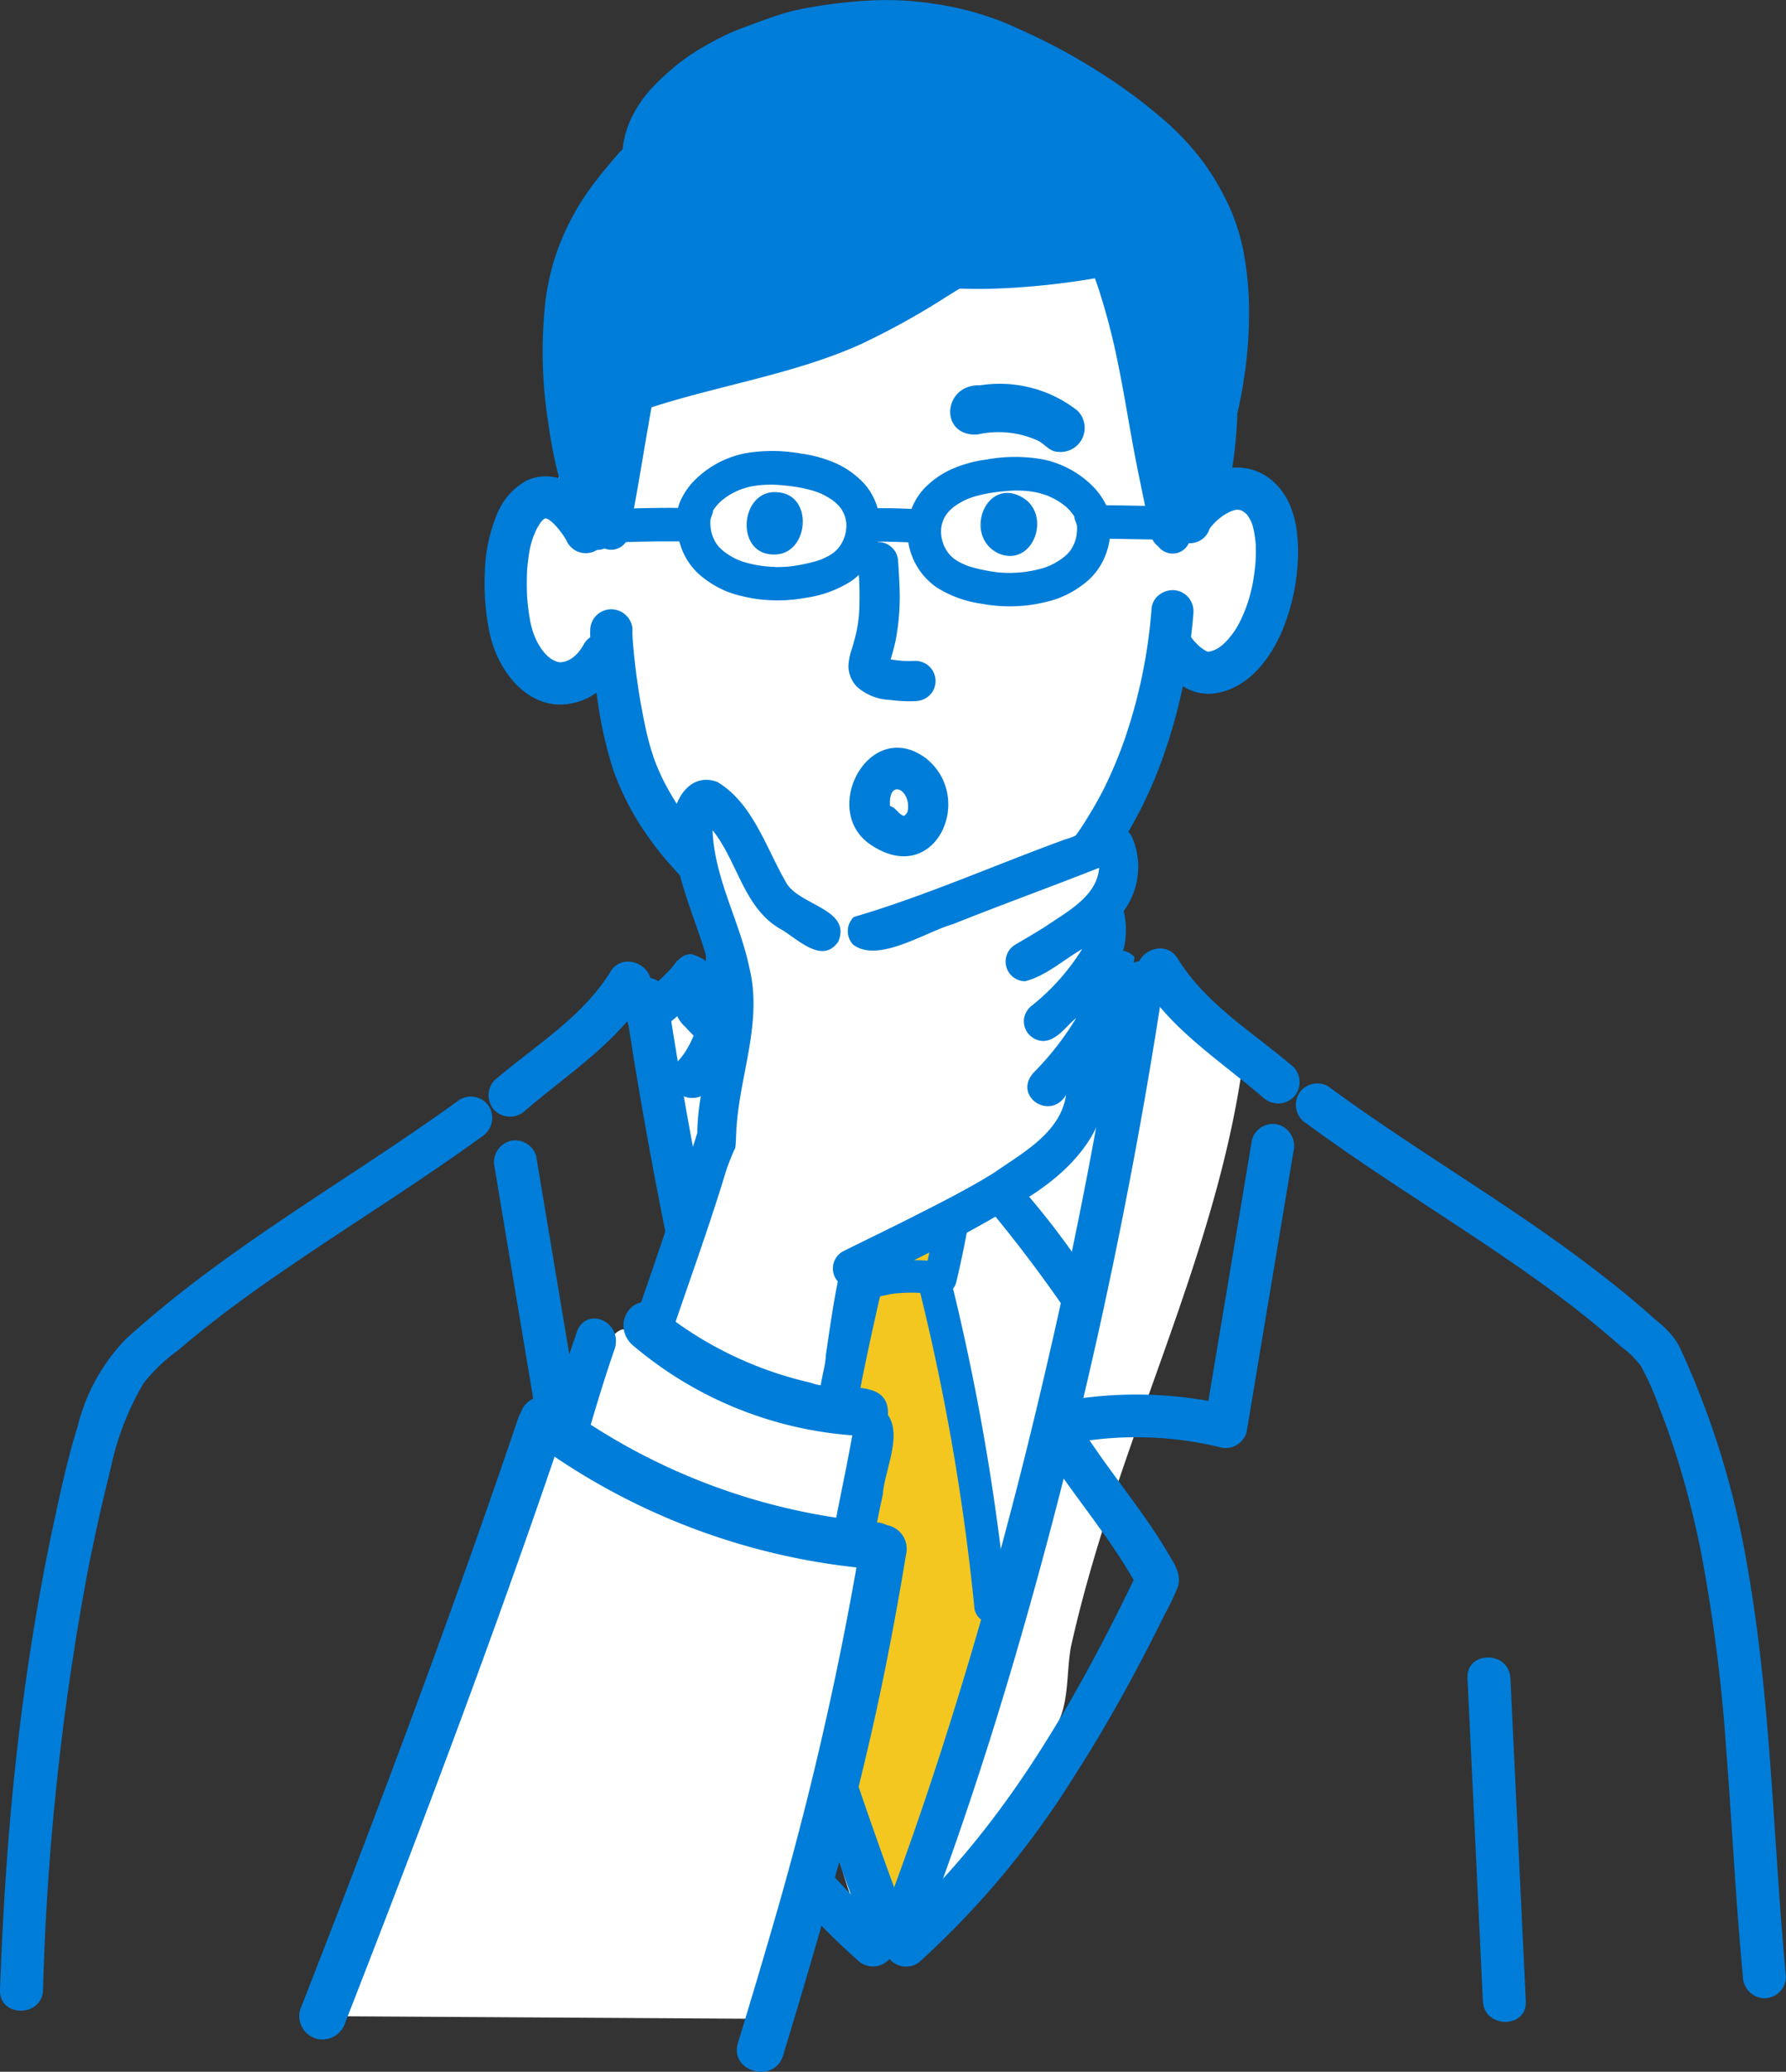<svg id="グループ_45002" data-name="グループ 45002" xmlns="http://www.w3.org/2000/svg" xmlns:xlink="http://www.w3.org/1999/xlink" width="122.038" height="141.5" viewBox="0 0 122.038 141.5">
  <rect x="0" y="0" width="122.038" height="141.5" fill="#333333" stroke="none"/>
  <defs>
    <clipPath id="clip-path">
      <rect id="長方形_25557" data-name="長方形 25557" width="122.038" height="141.5" fill="#007dd9"/>
    </clipPath>
  </defs>
  <g id="グループ_45001" data-name="グループ 45001" clip-path="url(#clip-path)">
    <path id="パス_127214" data-name="パス 127214" d="M95.185,168.224a85.81,85.81,0,0,0,2.8,12.505c.441,1.177.441,2.5.883,3.678a27.229,27.229,0,0,0,1.765,4.855c1.618,3.972,2.059,8.091,3.972,11.623a2.106,2.106,0,0,0,2.942.588,37.78,37.78,0,0,0,10.151-15.594c.589-1.472.442-3.237.736-4.855,3.1-13.9,9.865-26.326,11.732-39.762a33.36,33.36,0,0,1-7.013-6.042c-2.932,2.066-5.425,4.674-8.48,6.572-3.529,2.628-6.6,4.969-10.813,2.1-2.867-1.376-5.913-2.57-8.444-4.524a46.7,46.7,0,0,1-3.3-3.9,22.46,22.46,0,0,0-2.857,2.171,79.062,79.062,0,0,0,4.6,22.78c.883,2.354.883,5.3,1.324,7.8" transform="translate(-45.255 -68.558)" fill="#fff"/>
    <path id="パス_127302" data-name="パス 127302" d="M110.667,157.942l2.3-1.441,3.923-.166,1.453,1.273-1.453,8.122,4.114,24.2-6.846,20.26-6.846-20.149,3.936-23-1.239-8.041Z" transform="translate(-52.457 -78.442)" fill="#f3c720"/>
    <path id="パス_127207" data-name="パス 127207" d="M97.593,91.266l-.078,0-.07-.007-.066-.007-.061-.006-.056-.009-.053-.008-.051-.009-.048-.01-.045-.01-.041-.009-.041-.009-.042-.011-.04-.012-.039-.011-.037-.011-.037-.012-.036-.012-.036-.012-.035-.012-.034-.012-.035-.012-.036-.013-.035-.013-.037-.014-.036-.015-.037-.015-.037-.014-.037-.015-.039-.015-.036-.016-.036-.015-.034-.014-.032-.015-.032-.015-.031-.013-.03-.014-.028-.014-.029-.013L96,90.8l-.029-.013-.029-.013-.029-.013-.03-.015-.031-.014-.031-.014-.032-.015-.031-.016-.034-.015-.034-.016-.034-.016-.036-.016-.035-.017-.037-.016-.037-.017-.039-.019-.04-.017-.039-.018-.038-.017-.039-.017-.04-.017-.037-.016-.036-.016-.035-.014-.034-.015L95.1,90.4l-.034-.015-.034-.015L95,90.35l-.034-.015-.035-.016L94.9,90.3l-.035-.018-.036-.017-.037-.017-.038-.019-.038-.019-.039-.02-.04-.019-.039-.02-.039-.019-.04-.02-.037-.019-.039-.019-.036-.017-.035-.017-.035-.018-.034-.017-.035-.018-.035-.017-.035-.017-.035-.017-.035-.017-.035-.019-.036-.018-.036-.019-.039-.018-.037-.02L93.9,89.8l-.041-.021-.041-.022-.044-.023-.044-.023-.045-.023-.048-.024-.048-.024-.051-.025-.052-.026-.055-.025-.053-.026-.054-.024-.054-.024-.053-.024-.053-.024-.054-.024-.056-.024L93,89.373l-.056-.024-.058-.027-.059-.027-.061-.027-.062-.029-.064-.028-.065-.03-.067-.03-.068-.031-.068-.03-.07-.031-.071-.03L92.16,89l-.071-.029-.072-.03-.075-.031-.072-.029-.074-.03-.076-.031-.078-.033-.077-.032-.079-.034-.078-.034-.078-.035-.079-.035-.079-.035-.078-.036-.075-.036-.073-.037-.068-.035-.069-.036-.066-.037-.064-.036-.064-.036-.062-.036-.062-.036-.063-.037-.064-.037-.067-.037-.067-.038-.07-.039L90.09,88l-.072-.037-.075-.039-.077-.039-.079-.038-.08-.039-.08-.039-.082-.039-.083-.038-.082-.04-.083-.041-.086-.043-.085-.044-.089-.047-.09-.048-.092-.049-.094-.052-.1-.054-.095-.053-.1-.055-.1-.056-.1-.055-.1-.055-.1-.055-.1-.055-.1-.055-.1-.054-.1-.053-.1-.051-.1-.05-.1-.048-.1-.048-.1-.047-.094-.046-.094-.048-.091-.047-.09-.047-.088-.048-.09-.049-.087-.05-.088-.051-.087-.052-.084-.051-.084-.053-.086-.055-.083-.055-.08-.053-.076-.055-.075-.053-.075-.055-.071-.055-.07-.054-.066-.052L85.46,85.4l-.063-.049-.062-.051-.06-.05-.059-.048-.059-.048-.056-.047-.053-.045L85,85.014l-.055-.045-.052-.047-.051-.045-.048-.045-.045-.044-.046-.045-.044-.047-.043-.048L84.57,84.6l-.041-.048-.04-.05-.041-.051-.04-.052-.04-.052-.04-.054-.042-.055-.041-.055-.042-.058-.043-.056-.044-.058-.044-.058-.047-.059-.048-.062-.051-.062-.051-.063-.052-.06-.052-.06-.051-.056-.05-.055-.048-.053-.048-.051-.045-.05-.046-.048-.041-.045-.041-.044-.043-.045-.041-.046-.041-.047L83.229,83l-.041-.047-.044-.048-.043-.049-.044-.049-.046-.05-.044-.051-.044-.051-.047-.054-.048-.054-.047-.055-.048-.055-.046-.054-.047-.055-.046-.055-.048-.056-.047-.058-.048-.058-.048-.059-.049-.059-.048-.061-.051-.063L82.2,81.8l-.052-.066-.051-.066-.051-.066L82,81.535l-.052-.069L81.9,81.4l-.051-.07-.049-.068-.049-.067-.048-.069-.047-.067-.043-.064.038-.027.041-.03.04-.028.04-.028.039-.027.036-.028.039-.025.037-.027.036-.025.036-.026.036-.024.036-.025.035-.024.036-.024.034-.024.035-.023.034-.024.034-.023.034-.023.034-.022.032-.021.032-.023.032-.021.032-.02.031-.022.031-.02.031-.02.031-.02.03-.02.031-.02.03-.019.031-.02.058-.037.03-.019.056-.037.057-.036.056-.037.055-.036L83.073,80l.055-.037.053-.037.051-.039.055-.037.051-.04.051-.039.027-.021.052-.04.051-.041.051-.043.05-.042.049-.044.048-.044.048-.044.048-.046.047-.047.046-.048.026-.026.024-.027.025-.028.026-.028.025-.028.024-.027.023-.028.023-.027.022-.027.04-.051a.557.557,0,0,0,.038-.051l.035-.05.031-.045.03-.047.027-.047.024-.047.024-.05.021-.056.022-.059.019-.066.009-.034.009-.035.008-.035.007-.037.008-.039.008-.041.008-.041L84.5,78.2l.006-.041.007-.043.006-.041.007-.043.007-.043.006-.043.005-.044.007-.044.006-.044.005-.046.006-.05.007-.048.007-.049.006-.052.008-.054.006-.055.008-.058.008-.057.008-.058.008-.062.008-.06.008-.062.008-.063.007-.062.008-.062.007-.06.006-.063.005-.066.005-.067.005-.067,0-.069,0-.072,0-.074,0-.074,0-.076,0-.073,0-.076V76l0-.078v-.079l0-.079,0-.08V75.6l0-.079,0-.08,0-.08,0-.08V75.2l0-.08,0-.08,0-.082V74.88l0-.085v-.084l0-.086v-.086l0-.085V74.28l0-.087V74.1l0-.091,0-.09,0-.09,0-.088,0-.085,0-.081,0-.08,0-.079,0-.077,0-.078,0-.076,0-.076,0-.073,0-.074,0-.073,0-.071,0-.07,0-.07,0-.067,0-.066,0-.064,0-.063,0-.064,0-.062,0-.063,0-.063,0-.065,0-.063,0-.063,0-.06,0-.06,0-.059,0-.058,0-.058,0-.056,0-.056.005-.053,0-.054,0-.052,0-.052,0-.051,0-.049,0-.05,0-.048,0-.048,0-.047,0-.047,0-.045,0-.046,0-.044,0-.046,0-.043,0-.044,0-.043,0-.043,0-.041,0-.041,0-.041,0-.041,0-.041,0-.043,0-.041,0-.043,0-.041,0-.04,0-.041,0-.041,0-.04,0-.04,0-.04,0-.04,0-.039v-.04l0-.04v-.04l0-.04v-.133l0-.054-.152-.064-.014-.067-.031-.036-.032-.035-.034-.036-.039-.04-.041-.041-.044-.044-.026-.024-.027-.027-.03-.028-.032-.03-.035-.031-.039-.036-.044-.038L84.372,69l-.052-.047-.055-.048-.058-.052-.062-.055-.063-.058-.065-.058-.066-.06-.066-.06-.065-.062-.065-.06-.063-.059-.063-.058-.06-.058-.059-.055-.057-.054-.056-.053-.055-.054L83.29,68l-.056-.052L83.18,67.9l-.055-.054-.058-.056-.059-.058-.059-.06-.062-.062-.06-.062-.06-.063-.061-.064-.062-.066-.063-.067-.062-.067-.06-.066-.06-.066-.06-.068-.062-.067-.062-.071-.063-.07-.063-.071-.063-.071-.064-.072-.066-.074-.067-.077-.067-.077L81.7,66.3l-.066-.079-.069-.081-.067-.083-.067-.082-.066-.083-.063-.082-.062-.08-.063-.081-.062-.083-.062-.082-.06-.082-.059-.079-.059-.08-.059-.08-.059-.08L80.7,65l-.061-.08-.057-.08-.059-.082-.061-.08-.062-.085-.063-.091-.064-.094-.063-.092-.063-.1-.061-.1-.063-.1-.06-.1-.06-.1-.058-.095-.056-.1-.055-.1-.053-.094-.051-.092-.051-.091-.048-.088-.05-.091-.046-.09-.048-.092-.048-.092-.048-.1-.048-.1-.05-.1-.051-.1-.051-.107-.052-.111-.051-.112-.051-.112-.051-.114-.051-.113-.048-.114-.047-.112-.045-.11-.043-.108-.041-.108-.039-.106-.037-.105-.035-.107-.034-.107-.032-.107-.031-.111-.03-.114-.028-.116-.028-.12-.027-.12-.027-.121-.026-.122-.026-.123-.024-.122-.023-.118-.023-.118-.02-.112-.022-.111-.019-.107-.019-.107-.017-.107-.018-.1-.016-.1L78,58.491l-.016-.114-.017-.115-.016-.119-.016-.118-.016-.116-.016-.115-.016-.114-.015-.112-.013-.11-.013-.107-.012-.1-.012-.1-.01-.1-.011-.1-.01-.1-.01-.1-.01-.1-.009-.1-.009-.1-.011-.1-.011-.1-.012-.1-.013-.107-.013-.112-.016-.115-.016-.119-.017-.122-.017-.121-.017-.119-.019-.122-.018-.123-.019-.126-.019-.13-.017-.122L77.5,54.6l-.018-.116-.014-.111-.015-.107-.014-.1-.013-.1-.012-.1-.011-.093-.009-.088-.009-.087-.008-.084-.008-.082-.007-.077-.005-.073-.005-.072,0-.068,0-.066,0-.064,0-.062,0-.059,0-.056,0-.055v-.051l0-.05v-.047l0-.045v-.162l0-.037v-.07l0-.064,0-.058,0-.053-.008-.048-.007-.043-.008-.038-.009-.034-.017-.04L77.215,52l-.07-.015L77.1,52l-.033.016-.038.026-.037.029-.043.037-.044.041-.045.047-.024.027-.027.029-.027.032-.029.035-.03.036-.031.039-.032.039-.032.041-.033.041-.033.043-.034.041-.032.041-.032.041-.033.043-.033.041-.034.04-.032.04-.032.04-.032.037-.032.037L76.205,53l-.034.036-.032.035-.032.034-.032.033-.034.032-.034.033-.032.029-.034.03-.035.03-.036.029-.037.028-.041.029-.04.028-.04.027-.041.027-.04.026-.043.025-.044.024-.043.024-.041.023-.041.021-.041.022-.04.021-.04.019-.04.02-.039.019-.037.017-.039.018-.037.017-.039.017-.038.016-.039.016-.04.016-.04.016-.04.015-.041.014-.041.014-.042.013-.041.012-.043.012-.044.012-.044.012-.044.011-.047.009-.045.011-.048.009-.047.01L74.288,54l-.048.009-.048.008-.05.008-.048.007-.049.006-.051.007-.051.007-.052,0-.053,0-.055,0-.053,0-.056,0H73.5l-.059,0-.059,0-.061-.006-.059,0-.059-.005-.059-.008-.058-.009-.06-.011-.062-.012L72.911,54l-.061-.016-.062-.017-.063-.019-.064-.02-.066-.023-.065-.023-.064-.024-.066-.027-.066-.03-.068-.031-.067-.034-.067-.035-.066-.037L72,53.626l-.067-.043-.066-.044-.065-.045-.064-.047-.062-.047-.059-.048-.058-.051L71.5,53.25l-.058-.053-.055-.052-.055-.054-.053-.056-.055-.059-.056-.063-.057-.066-.055-.067L71,52.711l-.056-.075-.057-.079-.058-.083-.056-.083-.055-.085-.055-.088-.053-.089-.051-.088-.049-.09-.048-.088-.045-.084-.044-.083-.041-.08-.039-.079-.039-.075-.035-.072-.035-.07-.032-.07-.034-.071-.032-.073-.031-.075-.031-.076-.033-.08-.031-.088-.032-.092-.031-.1-.031-.1-.029-.105-.029-.106-.027-.107-.024-.107-.024-.107-.022-.108-.02-.1-.017-.1-.016-.1-.015-.1-.013-.1-.011-.094-.011-.092-.008-.094-.005-.093-.005-.1,0-.1v-.411l0-.106,0-.107.005-.108.005-.107.007-.106.008-.107.008-.106.009-.1.011-.1.009-.1.011-.1.012-.1.012-.1.014-.1.014-.1.016-.1.016-.1.016-.1.017-.1.019-.1.018-.094.019-.094.019-.088.019-.087.021-.086.02-.082.02-.081.02-.078.02-.076.021-.075.023-.074.022-.072.023-.071L70.1,45.2l.024-.071.025-.072.026-.072.027-.075.028-.075.028-.075.028-.073.03-.074.031-.073.031-.075.031-.072.031-.071.032-.07.034-.071.035-.072.035-.072.037-.072.036-.071.039-.071.038-.07.04-.071.041-.07.043-.07.041-.068.044-.07.044-.07.046-.069.048-.07.045-.068.048-.066L71.21,43l.048-.065.048-.063.048-.061.047-.059.047-.056.046-.053.045-.052.044-.05.044-.048.042-.046.041-.044.038-.042.037-.04.037-.037.036-.035.035-.035.034-.034.035-.032L72,42.117l.035-.03.035-.03.037-.028L72.143,42l.038-.026.039-.024.038-.023.039-.021.037-.02.036-.019.035-.019.035-.016.034-.016.034-.015.063-.027.059-.024.059-.02.055-.019L72.8,41.7l.051-.013.049-.012.05-.01.364-.181.02-.036.025-.082.011-.04.013-.048.013-.055a.519.519,0,0,0,.012-.063l.008-.035.006-.037.008-.043L73.435,41l.008-.045.008-.048.009-.052.008-.057.011-.062.009-.064L73.5,40.6l.012-.075.012-.078.015-.08.015-.085.015-.086.016-.088.018-.09.016-.092.019-.091.017-.091.018-.093.019-.091.019-.09.017-.09.019-.09.019-.088.021-.09.018-.087.021-.088.02-.093.021-.095.022-.1.023-.1.024-.11.025-.116.026-.123.03-.13.03-.133.031-.135.031-.139.034-.142.034-.142.035-.14.033-.134.033-.131.032-.127.032-.124.032-.121.031-.117.031-.112.03-.11.031-.11.032-.113.032-.114.035-.116.035-.119.037-.122.039-.127.043-.132.045-.138.047-.142.05-.141.048-.14.051-.143.052-.141.051-.138.052-.136.051-.134.049-.127.049-.126.05-.123.049-.123.052-.123.052-.123.054-.123.059-.129.063-.134.065-.136.069-.138.072-.138.077-.141.083-.147.084-.146.087-.147.085-.145.086-.139.082-.135.08-.13.076-.125.074-.119.07-.114.067-.11.064-.106.063-.1.063-.1.063-.106.063-.108.064-.108.065-.109.067-.114.07-.118.073-.123.077-.128.078-.127.079-.126.08-.129.083-.129.082-.126.079-.123.077-.118.073-.114.071-.111.07-.108.068-.105.067-.106.067-.1.065-.1.069-.107.071-.108.072-.111.076-.115.076-.115.081-.119.086-.123.09-.127.092-.127.094-.128.1-.127.1-.123.095-.122.094-.118.093-.115.091-.11.087-.105.088-.1.088-.1.088-.1.091-.1.092-.1.091-.1.094-.1.1-.1.1-.1.111-.1.112-.1.116-.105.122-.108.123-.11.126-.109.126-.111.123-.107.119-.1.118-.1.113-.1.11-.1.107-.092.1-.089.1-.087.1-.086.1-.086.1-.087.1-.087.1-.087.105-.088.11-.092.11-.094.111-.094.112-.1.112-.1.112-.1.115-.1.116-.1.116-.1.114-.1.112-.1.111-.1.115-.1.116-.1.119-.1.119-.1.122-.1.127-.1.134-.1.14-.105.142-.1.147-.105.146-.1.147-.1.15-.1.15-.1.149-.1.144-.091.142-.088.138-.083.135-.082.131-.076.129-.074.126-.071.122-.068.119-.064.12-.065.122-.063.12-.063.123-.062.123-.062.127-.06.129-.063.13-.06.13-.061.128-.057.123-.056.118-.052.114-.05.109-.047.106-.045.1-.044.1-.042.091-.038.09-.037.084-.035.085-.035.083-.033.08-.034.079-.031.083-.033.083-.033.087-.034.087-.033.088-.034.091-.035.091-.035.092-.035.1-.036.094-.035.092-.036.094-.035.092-.035.09-.034.09-.034.087-.034.086-.031.084-.031.082-.031.08-.028.079-.03.077-.027.078-.028.077-.027.079-.027.08-.025.08-.027.079-.025.078-.026.075-.023.073-.023.072-.023.068-.021.066-.02.064-.019.062-.019.06-.019.058-.018.058-.016.055-.017.056-.015.056-.017.059-.016.061-.017.064-.018.066-.017.067-.017L94.1,17.3l.072-.019.078-.02.076-.019.076-.019.077-.019.079-.017.078-.019.08-.019.081-.018.079-.018.084-.016.084-.02.088-.02.093-.02.095-.019.1-.02.1-.023.1-.019.1-.019.095-.022.1-.02.1-.02.1-.017.1-.022.1-.019.1-.02.1-.02.1-.02.1-.021.1-.022.1-.024.1-.023.108-.025.108-.024.11-.027.114-.026.116-.028.122-.025.124-.026.125-.023.124-.024.129-.023.131-.022.134-.02.137-.019.134-.018.137-.015.138-.014.139-.014.141-.012.143-.011.141-.011.145-.008.151-.008.154-.008.157-.007.154-.005.155,0,.154,0,.157,0h.452l.144,0,.144,0,.142.006.138.008.137.008.134.011.133.012.132.013.13.015.127.015.126.015.122.016.122.017.122.016.12.018.123.017.122.019.122.019.123.019.127.021.129.022.133.025.133.028.131.027.132.033.135.032.14.034.144.037.144.037.144.039.143.038.148.04.15.041.151.041.154.043.154.043.151.043.151.042.151.043.151.044.151.044.148.045.144.044.144.046.144.047.143.047.143.048.141.048.137.049.137.051.137.052.134.055.133.055.133.058.128.056.129.058.13.06.133.061.134.063.132.063.135.066.137.068.141.072.142.075.141.077.14.079.138.08.138.086.135.087.133.087.131.088.127.087.124.088.126.09.127.093.126.092.127.092.126.094.126.1.127.1.129.1.128.1.127.1.123.1.122.1.118.1.115.1.109.1.107.095.1.093.1.092.1.094.1.1.093.094.089.094.087.092.086.1.083.094.083.1.082.095.077.094.078.094.076.1.076.1.073.1.074.1.07.1.07.1.068.1.067.1.066.1.064.1.063.1.06.1.059.1.061.108.057.109.059.112.057.115.055.115.055.118.053.119.053.125.052.127.05.131.052.137.051.141.051.144.049.15.05.15.048.147.047.146.045.148.044.147.044.146.044.146.041.143.042.142.04.141.041.144.04.146.038.147.04.148.039.153.038.158.038.161.037.165.036.167.034.167.032.166.032.17.03.172.029.173.027.173.026.17.026.169.023.17.023.17.021.17.02.169.02.166.017.166.016.168.016.169.015.17.013.17.014.17.01.169.011.171.011.172.008.169.008.166.008.163.007.158.007.158.007.158.006.155.005.151.005.148,0,.146,0,.146,0,.147,0,.148,0,.15,0,.148,0,.149v.151l0,.155v.157l0,.159v2.93l0,.151,0,.159,0,.159,0,.162,0,.165-.005.165-.005.161-.005.156-.005.149-.005.141-.005.138-.006.131-.005.126-.005.119-.007.111,0,.107-.005.1-.007.095-.005.091,0,.086-.007.081-.005.077-.005.075-.006.072-.005.069-.005.066-.007.063,0,.06-.005.059-.007.056-.005.055-.006.054-.005.051-.007.051,0,.05-.007.049-.007.051-.008.049-.007.048-.008.047-.007.047-.008.045-.006.044-.007.041-.008.043-.007.039-.006.038-.007.037-.006.036-.007.037-.007.036-.008.037-.006.037-.008.037-.006.037-.008.039-.008.04-.008.039-.007.04-.008.04-.008.039-.007.037-.007.037-.006.036-.012.064-.009.052-.005.037,0,.039c.029,0,.039,0,.042-.005l.06-.048.032-.02.04-.023.046-.026.054-.028.062-.028.034-.016.035-.016.037-.016.04-.017.041-.019.043-.018.044-.02.046-.019.048-.02.05-.02.049-.021.052-.022.052-.021.052-.022.053-.021.055-.022L118,42.2l.055-.02.056-.021.055-.022.056-.02.056-.02.056-.02.058-.019.057-.02.056-.019.059-.018.057-.019.058-.017.059-.017.059-.016.058-.016.059-.016.058-.015.059-.015.059-.014.056-.014.06-.012.056-.011.058-.012.057-.011.056-.009.056-.008.056-.007.055-.006.055,0,.055,0,.055,0,.053,0h.161l.052,0,.052,0,.052,0,.052.005.051.005.051.007.049.008.051.008.051.009.05.009.051.012.049.012.05.013.048.013.048.015.048.016.048.017.046.017.047.02.045.02.047.021.045.023.046.023.044.025.045.025.044.026.043.028.042.028.043.03.043.03.044.031.043.032.041.034.041.034.041.035.04.036.04.036.04.039.04.038.039.04.039.041.037.041.037.044.037.045.036.047.036.047.035.049.033.05.035.052.032.053.032.054.032.056.031.057.029.058.03.061.028.061.026.065.028.064.026.066.024.068.026.07.023.07.023.072.023.073.02.075.02.076.02.076.019.079.018.08.016.082.016.081.015.083.013.085.013.085.012.087.011.088.009.09.009.089.009.093.007.092.006.094.005.1.005.095,0,.1,0,.1v.5l0,.1,0,.1,0,.1-.005.1-.005.1-.008.1-.008.1-.009.1-.011.1-.011.1-.013.106-.013.105-.016.106-.016.105-.018.107-.02.107-.02.107-.021.107-.022.106-.024.107-.024.107-.025.107-.028.105-.028.106-.028.106-.031.105-.031.1-.032.1-.034.1-.035.1-.036.1-.036.1-.039.1-.04.1-.04.1-.041.1-.042.1-.044.1-.045.1-.047.1-.047.1-.048.1-.05.1-.049.094-.051.093-.051.092-.052.09-.052.088-.054.088-.053.087-.055.086-.055.083-.056.083-.056.081-.058.08-.056.079-.059.076-.058.076-.059.073-.06.072-.059.071-.06.07-.06.067-.06.067-.062.064-.062.062-.062.062-.063.06-.062.058-.063.056-.063.055-.063.054-.064.052-.063.049-.064.05-.065.047-.064.047-.066.044-.064.043-.064.041-.063.04-.066.04-.064.037-.065.036-.065.035-.065.034-.064.031-.066.031-.064.029-.066.027-.065.027-.064.024-.066.023-.064.021-.066.02-.066.017-.064.018-.066.016-.067.012-.066.012-.064.012-.064.009-.065.008-.066.005-.064.005-.063,0-.064,0h-.189l-.062,0-.062-.005-.06-.005-.062-.008-.059-.008-.06-.009-.061-.012-.057-.013-.059-.015-.055-.015-.056-.016-.056-.018-.055-.02-.055-.02-.054-.021-.053-.023-.052-.024-.051-.024-.051-.027-.049-.027-.049-.028-.048-.029-.047-.03-.046-.032-.045-.033-.044-.032-.045-.033-.04-.035-.041-.036-.041-.036-.039-.037-.039-.037-.039-.038-.036-.039-.036-.04-.035-.04-.035-.041-.034-.04-.032-.041-.031-.041-.031-.041-.03-.043-.03-.041-.027-.041-.028-.041-.025-.04-.026-.041-.024-.04-.024-.04-.023-.04-.021-.04-.022-.039-.019-.034-.017-.031h0c-.009,0-.03-.025-.036-.033l.023.033.008.051.005.059,0,.07v.322l0,.055,0,.057,0,.059,0,.06-.005.063-.005.065-.007.066-.006.069-.008.07-.009.071-.009.073-.011.075-.011.076-.012.077-.012.08-.015.08-.013.083-.014.083-.016.084-.016.085-.017.087-.017.087-.019.09-.019.09-.02.09-.02.091-.021.091-.022.092-.024.093-.023.094-.023.092-.024.094-.024.1-.026.094-.026.095-.025.1-.027.1-.027.095-.027.1-.028.1-.028.1-.028.1-.03.1-.029.1-.031.1-.031.1-.032.1-.033.1-.033.1-.034.1-.035.1-.036.1-.036.1-.037.1-.037.1-.037.1-.04.1-.039.1-.04.106-.04.1-.042.105-.041.107-.041.106-.043.107-.043.107-.042.107-.044.108-.045.108L113.6,59l-.044.109-.045.11-.047.111-.047.111-.047.111-.048.112-.047.112-.048.112-.048.114-.048.113-.049.114-.048.114-.049.114-.05.113-.049.115-.05.113-.051.114-.049.114-.049.114-.05.113-.05.112-.049.114-.049.112-.05.111-.048.112-.05.11-.048.111-.048.108-.048.11-.048.107-.047.107-.048.106-.047.1-.048.1-.047.1-.048.1-.048.1-.047.1-.048.1-.048.1-.048.1-.049.1-.048.1-.049.1-.05.1-.049.1-.05.094-.051.094-.051.092-.051.092-.051.091-.051.09-.051.089-.052.09-.052.088-.051.088-.052.087-.052.087-.052.085-.052.086-.052.086-.052.084-.052.084-.054.083-.052.083-.054.083-.052.081-.052.082-.054.08-.052.079-.052.079-.053.079-.052.078-.052.076-.052.076-.052.076-.051.075-.052.075-.052.073-.051.073-.051.072-.051.071-.051.07-.049.071-.05.07-.048.068-.048.065-.047.065-.045.065-.044.062-.044.06-.042.059-.041.059-.04.056-.037.055-.037.054-.036.052-.035.051-.034.051-.032.048-.031.047-.029.046-.028.046-.029.044-.025.044-.026.043-.023.043-.023.041-.021.041-.019.041-.019.04-.018.041-.017.04-.016.041-.014.04-.013.041-.012.041-.011.043-.011.043-.008.042-.008.043-.008.044-.006.044-.007.045,0,.047,0,.045,0,.048,0,.047,0,.049,0,.05v.375l0,.058,0,.06,0,.06,0,.063,0,.063,0,.064,0,.067.005.067,0,.069.005.07.005.069.005.071.007.072,0,.072.007.072.005.075.007.073.006.076.007.076.008.076.007.078.006.079.008.079.007.08.008.08.008.082.007.083.008.083.008.084.006.084.008.086.008.087.008.087.007.087.008.087.008.088.008.088.008.09.008.088.008.09.01.09.008.09.008.088.009.089.009.09.009.088.009.09.009.088.009.09.011.089.009.088.01.088.01.087.01.088.009.087.011.087.009.087.011.085.009.086.011.086.009.086.011.084.011.086.01.085.009.083.011.084.011.083.012.083.011.083.011.083.012.081.011.083.012.081.011.08.012.082.011.08.012.08.012.079.012.077.011.079.012.076.012.076.013.076.012.076.013.075.013.073.013.074.013.073.015.075.015.072.015.072.015.071.014.072.018.071.015.07.017.07.016.07.018.068.016.069.019.067.017.065.019.066.019.066.018.065.02.063.02.063.02.062.021.062.023.061.022.061.023.06.023.059.027.059.023.059.027.058.025.057.025.058.027.055.026.056.027.055.027.053.028.054L109.8,79l.028.051.029.051.028.049.03.05.028.048.03.047.03.047.031.044.031.045.031.041.031.043.031.042.033.041.032.04.032.039.032.037.032.037.033.036.034.035.032.035.033.032.034.034.034.031.034.031.032.03.034.028.034.028.033.027.034.025.033.026.034.024.032.024.034.023.034.021.034.022.035.02.033.019.034.018.034.018.034.016.032.016.034.015.032.013.032.013.032.012.033.012.061.02.062.016.057.016v0l.062.009.059,0h.059l.059-.005.058-.008a.107.107,0,0,1,.036-.009.018.018,0,0,1,.02.015l.058-.034.055-.017.055-.022.054-.024.052-.025.052-.03.052-.032.051-.034.049-.037.052-.037.047-.04s.043-.035.051-.04l.045-.038.047-.037.046-.035.046-.032.044-.027.043-.024.044-.017.042-.012.046-.007h.045l.044,0,.049.013.048.016.051.022.054.028.056.034.059.037.031.023.032.023.032.024.033.025.034.027.035.03.035.029.036.031.036.034.036.034.037.035.037.036.039.037.038.037.04.039.04.04.04.042.041.041.041.043.041.043.013.013-.149.115-.17.131-.179.139-.184.142-.19.144-.19.144-.187.141-.189.142-.19.14-.183.136-.177.131-.172.126-.16.119-.153.114-.151.115-.15.116-.145.115-.141.115-.14.116-.139.119-.143.125-.143.127-.143.129-.145.132-.144.131-.145.136-.148.138-.147.137-.145.131-.141.127-.138.123-.139.12-.134.115-.133.109-.13.107-.133.1-.135.1-.141.107-.144.108-.15.112-.155.112-.161.117-.167.121-.173.123-.174.124-.176.123-.176.123-.171.119-.172.119-.173.12-.172.118-.174.118-.169.112-.161.107-.158.107-.161.11-.158.108-.155.108-.151.107-.146.106-.144.106-.143.106-.141.105-.138.1-.135.1-.13.1-.128.095-.126.094-.123.088-.118.084-.114.08-.108.075-.107.072-.107.072-.107.072-.109.072-.112.072-.114.074-.119.075-.124.076-.131.077-.134.077-.136.076-.14.076-.141.073-.143.072-.14.068-.137.064-.133.061-.128.056-.126.054-.126.052-.123.051-.122.048-.119.047-.116.045-.117.043-.114.041-.112.04-.111.037-.107.035-.1.032-.1.028-.1.028-.1.026-.1.024-.094.024-.091.021-.095.021-.094.022-.093.019-.091.017-.093.016-.091.013-.092.013-.092.011-.09.008-.085.005-.084,0h-.161Z" transform="translate(-35.281 -8.223)" fill="#fff"/>
    <path id="パス_127208" data-name="パス 127208" d="M159.757,31.711a7.844,7.844,0,0,1,2.024,3.707,25.243,25.243,0,0,1,.192,13.591,1.256,1.256,0,0,1-.222.507,1.3,1.3,0,0,1-.722.341c-.918.215-2.024.38-2.683-.294a2.733,2.733,0,0,1-.544-1.019,28.664,28.664,0,0,1-1.91-7.906,11.95,11.95,0,0,1,1.98-7.751,2.948,2.948,0,0,1,1.054-.982,2.131,2.131,0,0,1,.832-.194" transform="translate(-79.025 -16.075)" fill="#007dd9"/>
    <path id="パス_127209" data-name="パス 127209" d="M80.609,34.206c-1.628-8.651,3.044-17.894,10.57-22.462a17.642,17.642,0,0,1,10.5-2.783,25.267,25.267,0,0,1,5.487,1.28c3.882,1.242,8.1,2.971,10.139,7q-5.885,3.82-11.859,7.5a51.579,51.579,0,0,1-5.992,3.319c-6.017,2.681-12.864,3.1-18.849,6.143" transform="translate(-40.706 -4.518)" fill="#007dd9"/>
    <path id="パス_127210" data-name="パス 127210" d="M122.68,69.3a6.7,6.7,0,0,0-.5-1.926,4.454,4.454,0,0,0-1.093-1.513,3.726,3.726,0,0,0-1.37-.779,3.781,3.781,0,0,0-2.766.273,6.574,6.574,0,0,0-1.94,1.433,2.675,2.675,0,0,0-.95,1.991,1.374,1.374,0,0,0,.824,1.076,1.4,1.4,0,0,0,1.225-.079,1.29,1.29,0,0,0,.6-.746.073.073,0,0,1,.008-.014c.076-.1.156-.2.24-.3.107-.115.218-.225.334-.332s.25-.2.382-.3q.18-.116.371-.218c.095-.044.191-.086.289-.123.075-.024.148-.044.225-.063l.078-.012h.057c.056.006.114.015.17.024l.1.025.052.023c.04.023.08.046.121.072.073.054.145.11.215.167l.04.04.056.073c.082.128.158.26.229.393.03.067.057.135.086.2.045.152.085.305.12.46a9.073,9.073,0,0,1,.13.928c.015.407.008.811-.013,1.218a14.872,14.872,0,0,1-.229,1.666,12.253,12.253,0,0,1-.345,1.259,11.442,11.442,0,0,1-.49,1.168c-.122.233-.251.46-.393.681q-.2.285-.425.553c-.114.123-.23.241-.352.355-.094.078-.188.153-.287.225-.072.045-.146.088-.221.13s-.154.068-.233.1c-.059.017-.116.033-.175.048-.037.006-.073.012-.111.016s-.059,0-.088,0l-.037,0-.039-.017c-.09-.05-.178-.1-.264-.158s-.188-.141-.279-.218c-.124-.116-.244-.24-.359-.367-.078-.093-.15-.192-.224-.289.065-.532.123-1.065.166-1.6a1.433,1.433,0,0,0-.273-1.024,1.371,1.371,0,0,0-2.443.652,35.66,35.66,0,0,1-1.835,8.93,29.753,29.753,0,0,1-1.454,3.461,28.829,28.829,0,0,1-1.615,2.744,26.018,26.018,0,0,1-1.836,2.383,29.948,29.948,0,0,1-2.41,2.448,17.832,17.832,0,0,1-1.619,1.269,14.611,14.611,0,0,1-1.451.851,13.244,13.244,0,0,1-1.342.57,12.137,12.137,0,0,1-1.232.346,11.693,11.693,0,0,1-1.377.186,11.006,11.006,0,0,1-1.19,0,11.95,11.95,0,0,1-1.31-.175,15.742,15.742,0,0,1-1.785-.5A27.415,27.415,0,0,1,89.443,95.7a29.963,29.963,0,0,1-3.092-1.8,24.728,24.728,0,0,1-2.216-1.7l0,0a25.9,25.9,0,0,1-2.092-2.063,21.413,21.413,0,0,1-1.507-1.93,19.709,19.709,0,0,1-1.15-1.936,15.256,15.256,0,0,1-.677-1.588,19.246,19.246,0,0,1-.594-2.238,45.745,45.745,0,0,1-.829-5.731c-.016-.241-.032-.485-.024-.725a1.37,1.37,0,1,0-2.741,0c-.006.169,0,.339,0,.51a1.285,1.285,0,0,0-.43.447c-.059.1-.119.2-.183.3-.08.114-.165.222-.254.328-.068.075-.141.146-.214.214s-.13.1-.2.154-.14.084-.21.123-.138.06-.208.087-.142.04-.211.057-.127.019-.191.027h-.047l-.078-.011c-.067-.017-.134-.036-.2-.056s-.144-.058-.215-.09l-.131-.076c-.072-.054-.144-.11-.214-.166-.092-.086-.182-.174-.268-.266-.088-.108-.173-.218-.254-.332-.1-.154-.189-.311-.275-.471q-.136-.282-.246-.576a8.042,8.042,0,0,1-.217-.808,15.446,15.446,0,0,1-.214-1.729c-.032-.587-.027-1.175,0-1.762a14.246,14.246,0,0,1,.193-1.513c.053-.234.119-.466.194-.693.075-.206.155-.41.249-.608.081-.155.171-.306.266-.455.045-.061.091-.121.139-.18.012-.013.025-.024.037-.036.048-.04.1-.079.148-.115h0l.016-.007.066-.017a.25.25,0,0,0,.034-.005l.013,0c.027.006.055.014.082.023l.092.038c.032.018.065.036.1.056.064.047.126.1.187.147.119.11.233.225.343.345q.237.28.446.578c.071.108.139.219.2.333l.008.017a1.426,1.426,0,0,0,.729.728,1.371,1.371,0,0,0,1.8-1.8,7.055,7.055,0,0,0-.946-1.458A5.1,5.1,0,0,0,72.69,65.81a3.044,3.044,0,0,0-2.548,0,4.458,4.458,0,0,0-2.027,2.349,11.061,11.061,0,0,0-.793,3.93,16.538,16.538,0,0,0,.31,3.98c.451,2.176,1.931,4.544,4.313,4.88a3.389,3.389,0,0,0,.468.033,4.354,4.354,0,0,0,2.446-.819c.025-.018.047-.039.071-.058.042.287.084.574.13.86A27.559,27.559,0,0,0,76.1,85.508a18.573,18.573,0,0,0,2.339,4.479,22.741,22.741,0,0,0,4.018,4.371c0,1.891.015,3.784-.108,5.671a17.188,17.188,0,0,1-.256,1.924,11.922,11.922,0,0,1-.351,1.314,10.1,10.1,0,0,1-.4.95c-.119.228-.246.449-.387.663q-.166.237-.354.458l-.157.167a1.366,1.366,0,0,0,.98,2.335,1.314,1.314,0,0,0,.958-.4,8.41,8.41,0,0,0,1.657-2.531,15.674,15.674,0,0,0,1.08-5.375c.057-1.046.072-2.092.076-3.138a31.37,31.37,0,0,0,3.376,1.925,21.377,21.377,0,0,0,5.032,1.829,12.827,12.827,0,0,0,2.554.261,11.827,11.827,0,0,0,2.358-.234,13.872,13.872,0,0,0,4.726-1.935,19.632,19.632,0,0,0,2.634-2.065c.006.278.009.557.014.835.02,1.105.044,2.211.128,3.315a12.62,12.62,0,0,0,.388,2.461,7.107,7.107,0,0,0,.426,1.143,1.309,1.309,0,0,0,.176.341,6.129,6.129,0,0,0,1.548,1.849,1.312,1.312,0,0,0,.822.282,1.368,1.368,0,0,0,.852-2.453c-.037-.031-.076-.062-.113-.093-.108-.1-.214-.205-.315-.315-.085-.1-.166-.206-.243-.315-.06-.1-.116-.2-.174-.293-.073-.192-.171-.38-.246-.572a7.6,7.6,0,0,1-.2-.735,15.959,15.959,0,0,1-.224-1.866c-.064-1.049-.077-2.1-.1-3.153-.009-.519-.02-1.039-.027-1.559,0-.261-.011-.523,0-.784a.044.044,0,0,0,0-.015.045.045,0,0,1,0,.013h0a1.39,1.39,0,0,0-.126-.8,27.553,27.553,0,0,0,2.536-3.507,29.264,29.264,0,0,0,2.477-5.217,37.63,37.63,0,0,0,1.427-5.07,3.344,3.344,0,0,0,1.789.567,2.884,2.884,0,0,0,.41-.03c2.293-.323,3.851-2.423,4.654-4.44a14.115,14.115,0,0,0,.953-4.177,11.1,11.1,0,0,0-.036-2.3" transform="translate(-34.126 -32.922)" fill="#007dd9"/>
    <path id="パス_127211" data-name="パス 127211" d="M81.353,107.837a1.437,1.437,0,0,1-1.03-2.454l.131-.139.025-.027c.121-.142.24-.295.349-.451.13-.2.255-.413.382-.654a10,10,0,0,0,.4-.942,12.014,12.014,0,0,0,.348-1.3,17.087,17.087,0,0,0,.254-1.915c.111-1.7.11-3.436.108-5.115v-.519a22.862,22.862,0,0,1-4.006-4.363,18.528,18.528,0,0,1-2.348-4.5A27.583,27.583,0,0,1,74.919,80.9c-.036-.221-.069-.443-.1-.665l-.011-.077a4.23,4.23,0,0,1-2.944.784c-2.383-.336-3.913-2.721-4.372-4.935a16.667,16.667,0,0,1-.311-4,11.09,11.09,0,0,1,.8-3.955,4.55,4.55,0,0,1,2.062-2.385,3.122,3.122,0,0,1,2.606,0,5.22,5.22,0,0,1,1.8,1.486,7.144,7.144,0,0,1,.955,1.473,1.317,1.317,0,0,1,.03,1.047,1.5,1.5,0,0,1-.795.845,1.448,1.448,0,0,1-1.122,0,1.49,1.49,0,0,1-.765-.762l.055-.048-.062.034c-.059-.105-.124-.213-.2-.329-.137-.195-.285-.387-.441-.571-.108-.119-.222-.233-.337-.339-.057-.047-.118-.1-.181-.142-.026-.017-.057-.035-.087-.051l-.084-.035-.07-.019-.024,0-.049.013-.005,0c-.048.035-.1.071-.141.109l-.012.012-.019.018c-.044.055-.089.115-.134.175-.1.156-.186.3-.261.446-.08.171-.159.362-.245.6s-.14.459-.192.685a14.62,14.62,0,0,0-.191,1.5c-.029.643-.029,1.217,0,1.753a15.191,15.191,0,0,0,.213,1.72,7.92,7.92,0,0,0,.214.8c.071.19.153.382.243.568.087.162.175.314.271.464.076.106.159.213.249.325.075.081.162.167.261.259.066.053.137.108.209.161l.124.072c.063.028.133.057.206.085s.126.036.192.053l.071.01h.036c.054-.007.116-.015.179-.026s.133-.034.2-.055.132-.054.2-.084.134-.076.2-.119.126-.1.189-.148c.077-.071.146-.14.207-.207.09-.106.172-.212.248-.321s.132-.214.18-.3a1.334,1.334,0,0,1,.42-.448c-.005-.175-.006-.331,0-.476a1.437,1.437,0,0,1,2.485-.984,1.356,1.356,0,0,1,.4.989c-.008.241.008.483.024.718a45.5,45.5,0,0,0,.827,5.722,19.049,19.049,0,0,0,.592,2.228,14.977,14.977,0,0,0,.673,1.58A19.552,19.552,0,0,0,80.525,88.1a21.2,21.2,0,0,0,1.5,1.923,25.661,25.661,0,0,0,2.081,2.054h0a24.515,24.515,0,0,0,2.21,1.692,30.336,30.336,0,0,0,3.084,1.8,27.227,27.227,0,0,0,2.983,1.279,15.584,15.584,0,0,0,1.776.5,11.767,11.767,0,0,0,1.3.174,10.974,10.974,0,0,0,1.181,0,11.657,11.657,0,0,0,1.367-.184,12.148,12.148,0,0,0,1.224-.343,13.289,13.289,0,0,0,1.334-.567,14.579,14.579,0,0,0,1.443-.846,17.924,17.924,0,0,0,1.612-1.264,29.8,29.8,0,0,0,2.4-2.441,26.158,26.158,0,0,0,1.83-2.376,28.688,28.688,0,0,0,1.611-2.737,29.9,29.9,0,0,0,1.45-3.451,35.6,35.6,0,0,0,1.831-8.912,1.3,1.3,0,0,1,.5-.91,1.507,1.507,0,0,1,1.122-.326,1.456,1.456,0,0,1,.945.547,1.506,1.506,0,0,1,.288,1.072c-.038.474-.09.975-.162,1.574l.044.059c.052.07.1.139.16.2.117.13.237.252.353.361.089.075.179.145.272.212.076.05.161.1.257.154l.022.01.029,0h.08c.029,0,.063-.008.1-.015l.168-.046c.073-.028.148-.061.224-.095s.141-.08.212-.125q.135-.1.28-.219c.117-.11.231-.226.345-.35.142-.169.284-.353.42-.545s.259-.425.389-.673a11.458,11.458,0,0,0,.486-1.16,12.234,12.234,0,0,0,.343-1.25,14.843,14.843,0,0,0,.227-1.656c.023-.433.027-.829.013-1.21a9.07,9.07,0,0,0-.128-.918c-.035-.153-.073-.3-.119-.454-.028-.067-.055-.131-.082-.2-.069-.128-.144-.259-.224-.384l-.052-.068-.034-.034c-.064-.053-.136-.108-.208-.161-.035-.022-.075-.046-.114-.068l-.043-.018-.088-.023c-.05-.008-.106-.016-.162-.023l-.115.012c-.07.017-.141.036-.214.06s-.183.074-.281.12c-.122.066-.242.136-.362.214s-.253.191-.374.292-.226.216-.328.325-.166.2-.234.3a1.354,1.354,0,0,1-.636.78,1.479,1.479,0,0,1-1.286.082,1.451,1.451,0,0,1-.867-1.131,2.715,2.715,0,0,1,.968-2.047,6.64,6.64,0,0,1,1.961-1.449,3.681,3.681,0,0,1,4.214.516,4.483,4.483,0,0,1,1.111,1.537,6.6,6.6,0,0,1,.51,1.945,11.039,11.039,0,0,1,.037,2.311,14.2,14.2,0,0,1-.958,4.2c-.484,1.217-1.913,4.09-4.71,4.483a3.242,3.242,0,0,1-2.159-.494,37.869,37.869,0,0,1-1.409,4.981A29.428,29.428,0,0,1,111,89.925a27.309,27.309,0,0,1-2.514,3.482,1.454,1.454,0,0,1,.116.773l0,.024c-.008.2,0,.405,0,.6l0,.171c0,.378.012.757.019,1.135l.014.774c.017.918.034,1.868.091,2.8a16.007,16.007,0,0,0,.223,1.858,7.341,7.341,0,0,0,.193.726c.035.089.076.18.117.272s.089.2.127.3l.056.093c.036.063.073.126.112.189.068.1.146.2.237.306s.191.2.308.308l.074.061.036.03a1.438,1.438,0,0,1-.9,2.577,1.391,1.391,0,0,1-.866-.3,6.21,6.21,0,0,1-1.566-1.87,1.356,1.356,0,0,1-.18-.352,7.166,7.166,0,0,1-.428-1.147,12.887,12.887,0,0,1-.39-2.474c-.081-1.085-.106-2.145-.127-3.318l-.006-.358-.006-.322a19.322,19.322,0,0,1-2.528,1.968,13.84,13.84,0,0,1-4.75,1.945,12.446,12.446,0,0,1-4.94-.027,21.148,21.148,0,0,1-5.049-1.835,31.347,31.347,0,0,1-3.276-1.859c0,.9-.018,1.95-.076,3.013a15.466,15.466,0,0,1-1.086,5.4,8.485,8.485,0,0,1-1.671,2.551,1.376,1.376,0,0,1-1.009.419M74.91,79.9l.046.312c.033.221.065.442.1.662A27.537,27.537,0,0,0,76.1,85.412a18.4,18.4,0,0,0,2.331,4.462,22.723,22.723,0,0,0,4.006,4.358l.025.021v.583c0,1.681,0,3.419-.109,5.126a17.176,17.176,0,0,1-.257,1.933,12.159,12.159,0,0,1-.352,1.323c-.125.341-.261.663-.4.958-.13.247-.257.466-.391.67-.113.161-.234.316-.36.464l-.028.03-.132.141a1.3,1.3,0,0,0,.929,2.216,1.235,1.235,0,0,0,.907-.376,8.35,8.35,0,0,0,1.643-2.509,15.325,15.325,0,0,0,1.074-5.351c.061-1.111.072-2.208.076-3.134V96.2l.108.071a31.308,31.308,0,0,0,3.369,1.92,20.991,20.991,0,0,0,5.015,1.824,12.311,12.311,0,0,0,4.884.027,13.709,13.709,0,0,0,4.7-1.925,19.517,19.517,0,0,0,2.624-2.058l.114-.105,0,.155c0,.159.005.318.008.477l.006.358c.021,1.171.045,2.229.127,3.311a12.733,12.733,0,0,0,.386,2.447,6.984,6.984,0,0,0,.422,1.132,1.255,1.255,0,0,0,.169.33A6.09,6.09,0,0,0,108.529,106a1.233,1.233,0,0,0,.778.267,1.3,1.3,0,0,0,.808-2.328l-.036-.03-.079-.066c-.123-.113-.227-.218-.321-.32s-.175-.219-.247-.321c-.042-.067-.079-.131-.116-.195l-.061-.1c-.042-.107-.087-.206-.13-.3s-.085-.188-.122-.282a7.677,7.677,0,0,1-.2-.745,16.222,16.222,0,0,1-.225-1.876c-.057-.935-.074-1.886-.091-2.806l-.014-.774q-.011-.568-.019-1.136l0-.171c0-.2-.006-.411,0-.616h0l0-.015a1.339,1.339,0,0,0-.121-.751l-.02-.041.03-.035a27.2,27.2,0,0,0,2.53-3.5,29.3,29.3,0,0,0,2.471-5.2,37.668,37.668,0,0,0,1.424-5.06l.021-.1.086.054a3.141,3.141,0,0,0,2.15.527c2.725-.383,4.124-3.2,4.6-4.4a14.039,14.039,0,0,0,.948-4.155,10.9,10.9,0,0,0-.036-2.282h0a6.5,6.5,0,0,0-.5-1.905,4.351,4.351,0,0,0-1.076-1.49,3.539,3.539,0,0,0-4.058-.5,6.5,6.5,0,0,0-1.92,1.418,2.6,2.6,0,0,0-.932,1.934,1.3,1.3,0,0,0,1.946.945,1.22,1.22,0,0,0,.571-.706l.013-.027c.075-.1.155-.2.247-.314s.217-.224.341-.338.255-.207.387-.3.25-.154.379-.223c.1-.049.2-.091.3-.127s.155-.046.233-.066l.083-.013h.069c.066.007.124.015.182.025l.1.027c.023.008.039.016.055.023.054.029.095.054.136.08.078.057.152.114.222.173l.045.045c.025.031.044.055.063.081q.126.2.235.4c.031.07.058.136.085.2l.005.015c.046.155.086.307.122.465a9.147,9.147,0,0,1,.131.938c.014.388.01.789-.013,1.228a15.082,15.082,0,0,1-.23,1.676,12.376,12.376,0,0,1-.348,1.268,11.558,11.558,0,0,1-.493,1.177c-.133.253-.262.478-.4.688s-.284.386-.431.56c-.119.128-.235.246-.357.361-.1.085-.2.16-.294.231-.077.049-.152.092-.228.135s-.162.072-.243.1c-.064.019-.123.035-.182.05-.044.008-.081.014-.121.018h-.1l-.061-.009-.045-.02c-.1-.056-.189-.109-.271-.162-.1-.071-.191-.143-.286-.223q-.183-.171-.366-.373c-.059-.07-.112-.141-.166-.212l-.079-.1,0-.028c.074-.61.127-1.118.165-1.6a1.354,1.354,0,0,0-.259-.975,1.315,1.315,0,0,0-.853-.494,1.363,1.363,0,0,0-1.015.3,1.168,1.168,0,0,0-.45.812,35.7,35.7,0,0,1-1.838,8.947,30.091,30.091,0,0,1-1.458,3.469,28.738,28.738,0,0,1-1.619,2.752,26.248,26.248,0,0,1-1.841,2.391,30.035,30.035,0,0,1-2.416,2.454,18.185,18.185,0,0,1-1.626,1.275,14.843,14.843,0,0,1-1.459.856,13.3,13.3,0,0,1-1.35.574,12.2,12.2,0,0,1-1.241.348,12,12,0,0,1-1.387.187,11.175,11.175,0,0,1-1.2,0,11.758,11.758,0,0,1-1.319-.176,15.621,15.621,0,0,1-1.795-.507,27.258,27.258,0,0,1-3-1.286,30.27,30.27,0,0,1-3.1-1.809,24.6,24.6,0,0,1-2.22-1.7h0a25.8,25.8,0,0,1-2.1-2.069,21.511,21.511,0,0,1-1.512-1.937,19.762,19.762,0,0,1-1.154-1.944,15.139,15.139,0,0,1-.681-1.6,19.1,19.1,0,0,1-.6-2.247,45.584,45.584,0,0,1-.83-5.74c-.016-.239-.032-.485-.024-.733a1.216,1.216,0,0,0-.356-.886,1.3,1.3,0,0,0-2.244.891c0,.152,0,.318,0,.506v.04l-.034.022a1.207,1.207,0,0,0-.407.422c-.049.085-.114.2-.186.306s-.165.223-.259.335c-.066.072-.137.143-.22.22-.068.057-.135.108-.2.159s-.146.089-.218.129-.145.064-.216.091-.149.042-.22.06-.135.02-.2.029h-.056l-.046-.006-.042-.006c-.074-.019-.142-.038-.209-.058s-.152-.06-.224-.093l-.138-.08c-.079-.059-.152-.115-.222-.172-.105-.1-.194-.186-.275-.273-.1-.117-.179-.227-.26-.339-.1-.156-.19-.311-.28-.479-.093-.192-.176-.388-.25-.585a7.941,7.941,0,0,1-.219-.818,15.271,15.271,0,0,1-.216-1.738,17.64,17.64,0,0,1,0-1.771,14.606,14.606,0,0,1,.194-1.523c.053-.233.119-.468.2-.7s.168-.438.252-.616c.078-.148.166-.3.271-.463.049-.066.1-.127.144-.187a.346.346,0,0,1,.03-.03l.012-.012c.044-.036.086-.07.128-.1v-.035h.058a.789.789,0,0,1,.079-.022l.033-.005.02,0,.02.007c.035.008.065.016.093.025l.1.041c.039.021.073.041.105.062.068.049.131.1.193.151q.181.167.35.352c.16.189.312.385.452.586.078.12.145.231.206.339l-.053.052.063-.031a1.353,1.353,0,0,0,.693.694,1.306,1.306,0,0,0,1.012,0,1.355,1.355,0,0,0,.718-.765,1.178,1.178,0,0,0-.025-.935,7,7,0,0,0-.937-1.444A5.091,5.091,0,0,0,72.589,65.8a2.98,2.98,0,0,0-2.49,0,4.417,4.417,0,0,0-1.993,2.313,10.949,10.949,0,0,0-.787,3.905,16.536,16.536,0,0,0,.308,3.963c.449,2.166,1.938,4.5,4.254,4.825a4.1,4.1,0,0,0,2.864-.774c.012-.008.022-.017.033-.027s.024-.021.037-.03Z" transform="translate(-34.054 -32.849)" fill="#007dd9"/>
    <path id="パス_127212" data-name="パス 127212" d="M110.654,8.21a24.956,24.956,0,0,0-16.3-1.228A23.53,23.53,0,0,0,81.4,16.046c-3.469,4.79-4.6,14.046-3.987,19.962a1.572,1.572,0,0,0,1.522,1.535,1.538,1.538,0,0,0,1.521-1.535c-.966-9.374,3.888-22.193,12.8-25.46a21.96,21.96,0,0,1,14.242-.276,20.3,20.3,0,0,1,10.9,8.529c2.761,4.373,2.863,10.207,2.049,15.362a1.585,1.585,0,0,0,1.063,1.889,1.532,1.532,0,0,0,1.872-1.072c1.686-10.669-2.758-22.444-12.723-26.769" transform="translate(-39.171 -3.119)" fill="#007dd9"/>
    <path id="パス_127213" data-name="パス 127213" d="M117.275,37.314l-.059-.043a1.285,1.285,0,0,1-.465-.8c-.1-.516-.2-1.032-.308-1.547,0-.007,0-.014,0-.021-.269-1.313-.551-2.624-.8-3.941-.375-1.982-.685-3.975-1.088-5.952a45.944,45.944,0,0,0-1.411-5.434q-.1-.285-.206-.569c-.924.162-1.854.289-2.788.4-1.473.168-2.952.282-4.434.317q-.379.009-.76.008c-1.241,0-2.482-.067-3.721-.16-1.416-.106-2.826-.258-4.229-.481-1.456-.232-2.9-.555-4.325-.927q-2.115-.552-4.186-1.248-1.615-.546-3.171-1.249c-.153-.069-.306-.139-.458-.211,0,.012-.006.025-.009.037-.023.172-.034.347-.055.517-.041.32-.083.64-.131.96q-.146.987-.328,1.969c-.248,1.348-.527,2.691-.794,4.037-.539,2.716-1.02,5.441-1.482,8.171-.3,1.785-.606,3.571-.964,5.345a1.286,1.286,0,0,1-.465.8,1.232,1.232,0,0,1-.75.255,1.217,1.217,0,0,1-.164-.011,1.248,1.248,0,0,1-.293-.078,1.2,1.2,0,0,1-.466.1A1.261,1.261,0,0,1,77.82,36.8a26.437,26.437,0,0,1-1.387-3.772,30.641,30.641,0,0,1-.842-4.132,31.04,31.04,0,0,1-.178-8.473,17.47,17.47,0,0,1,.43-2.147,16.6,16.6,0,0,1,.742-2.114,17.3,17.3,0,0,1,2.25-3.8c.423-.553.868-1.09,1.323-1.617a6.832,6.832,0,0,1,.52-.568,1.378,1.378,0,0,1,.008-.142,6.5,6.5,0,0,1,.7-2.209,8.292,8.292,0,0,1,1.375-1.912,16.942,16.942,0,0,1,1.373-1.28,12.833,12.833,0,0,1,1.694-1.219q.9-.549,1.857-1.01c.578-.281,1.189-.5,1.791-.724.683-.253,1.369-.506,2.064-.727A16.509,16.509,0,0,1,93.661.474,33.406,33.406,0,0,1,97.836.021a21.4,21.4,0,0,1,4.2.25,20.607,20.607,0,0,1,4.276,1.1c.662.249,1.307.546,1.949.841q1.028.474,2.032,1c1.205.629,2.376,1.333,3.515,2.074a36.047,36.047,0,0,1,3.537,2.642,18.04,18.04,0,0,1,3.059,3.226,16.693,16.693,0,0,1,1.087,1.716c.078.144.157.288.233.434.048.092.094.183.141.276.079.141.144.291.213.436.15.316.281.642.4.97a14.44,14.44,0,0,1,.624,2.233,22.1,22.1,0,0,1,.369,4.247,28.521,28.521,0,0,1-.318,4.215,29.114,29.114,0,0,1-.943,4.3c-.377,1.242-.479,2.677-1.323,3.663a3.354,3.354,0,0,0-.748,1.72,14.572,14.572,0,0,1-.668,1.445c-.021.052-.042.1-.063.157-.008.023-.016.045-.025.068v0a1.218,1.218,0,0,1-2.115.279" transform="translate(-38.125 0)" fill="#007dd9"/>
    <path id="パス_127216" data-name="パス 127216" d="M97.35,133.648c.031.012.056.033.086.044l-.086-.044" transform="translate(-49.358 -67.761)" fill="#007dd9"/>
    <path id="パス_127217" data-name="パス 127217" d="M108.164,143.8c-3.4-1.565-10.46-5.154-12.4-8.209a1.323,1.323,0,0,0-.456-1.965c-2.453-.78-2.671,2.934-1.267,4.177a20.779,20.779,0,0,0,5.174,4.087c2.7,1.624,5.4,3.531,8.424,4.427a1.316,1.316,0,0,0,.52-2.516" transform="translate(-47.243 -67.694)" fill="#007dd9"/>
    <path id="パス_127218" data-name="パス 127218" d="M102.622,145.257c-1.417-1.247-2.667.9-3.627,1.756A64.92,64.92,0,0,0,93.1,154.6c-1.882-5.391-3.065-11-5.332-16.253,1.2-1.251,7.242-4.979,3.28-6.16-.662-.024-1.043.5-1.395.977a29.6,29.6,0,0,1-3.29,2.907c.314.809.635,1.612.956,2.415v-.147c.787,6.961,4.24,13.23,5.769,20,1.427-.256,1.828-1.925,2.619-2.937,1.422-2.012,2.916-3.978,4.528-5.841l-.013.014.11-.126-.034.039c.768-1.3,3.716-2.529,2.322-4.222" transform="translate(-43.788 -67.018)" fill="#007dd9"/>
    <path id="パス_127219" data-name="パス 127219" d="M141.417,132.149c-1.382-1.426-3.155,1.007-2.23,2.305-1.923,3.044-8.994,6.647-12.4,8.21a1.316,1.316,0,0,0,.52,2.516c3.029-.9,5.729-2.8,8.424-4.427a22.665,22.665,0,0,0,4.968-3.829c.162-1.571.495-3.177.713-4.775" transform="translate(-63.889 -66.781)" fill="#007dd9"/>
    <path id="パス_127220" data-name="パス 127220" d="M141.7,164.935q-.37,1.132-.761,2.257a54.346,54.346,0,0,0-7.662-9.339c-1.185-1.219-3.084.678-1.858,1.857a30.635,30.635,0,0,1,2.321,2.365l-.033-.039.11.126-.013-.014a93.823,93.823,0,0,1,6.252,8.369,23.03,23.03,0,0,0,1.644-5.583" transform="translate(-66.43 -79.834)" fill="#007dd9"/>
    <path id="パス_127222" data-name="パス 127222" d="M86.65,137.281a321.876,321.876,0,0,0,11.9,50.605q2.149,6.658,4.648,13.2a1.514,1.514,0,0,0,1.81,1.027,1.482,1.482,0,0,0,1.028-1.81,303.036,303.036,0,0,1-14.076-49.716q-1.392-7.014-2.468-14.085a1.481,1.481,0,0,0-1.81-1.027,1.509,1.509,0,0,0-1.027,1.81" transform="translate(-43.92 -68.662)" fill="#007dd9"/>
    <path id="パス_127223" data-name="パス 127223" d="M76.043,133.915c-1.915,3.113-5.182,5.063-7.9,7.394a1.485,1.485,0,0,0,0,2.081,1.5,1.5,0,0,0,2.081,0c2.943-2.524,6.285-4.616,8.361-7.99.995-1.617-1.549-3.1-2.541-1.485" transform="translate(-34.333 -67.544)" fill="#007dd9"/>
    <path id="パス_127224" data-name="パス 127224" d="M68.533,159.853q1.6,9.6,3.206,19.195a1.491,1.491,0,0,0,1.81,1.027,24.3,24.3,0,0,1,9.583-.376,1.516,1.516,0,0,0,1.81-1.027,1.483,1.483,0,0,0-1.028-1.81,28.037,28.037,0,0,0-11.147.376l1.81,1.027q-1.6-9.6-3.206-19.195a1.483,1.483,0,0,0-1.81-1.027,1.506,1.506,0,0,0-1.027,1.81" transform="translate(-34.733 -80.107)" fill="#007dd9"/>
    <path id="パス_127225" data-name="パス 127225" d="M89.6,197.817c-1.586,2.447-3.453,4.7-5.035,7.147-.373.578-.73,1.167-1.059,1.772a2,2,0,0,0-.356,1.277,4.346,4.346,0,0,0,.5,1.226q.937,1.936,1.931,3.843a89.709,89.709,0,0,0,8.976,14.137,50.3,50.3,0,0,0,6.206,6.621,1.507,1.507,0,0,0,2.08,0,1.485,1.485,0,0,0,0-2.081c-7.555-6.653-12.68-15.708-16.979-24.684v1.485c1.755-3.306,4.248-6.128,6.276-9.258,1.033-1.594-1.513-3.07-2.54-1.485" transform="translate(-42.152 -99.951)" fill="#007dd9"/>
    <path id="パス_127226" data-name="パス 127226" d="M31.435,152.092c-7.581,5.5-15.878,10.036-22.838,16.369a13.075,13.075,0,0,0-3.291,5.965c-.7,2.25-1.2,4.572-1.691,6.875-1.043,4.888-1.82,9.83-2.4,14.794C.571,201.679.2,207.293,0,212.911c-.066,1.894,2.876,1.891,2.942,0a180.6,180.6,0,0,1,3.071-28.689q.684-3.464,1.543-6.892a19.208,19.208,0,0,1,2.259-5.864,11.71,11.71,0,0,1,2.333-2.221q1.282-1.094,2.615-2.127c1.766-1.366,3.594-2.651,5.441-3.9,4.229-2.874,8.575-5.575,12.715-8.579a1.514,1.514,0,0,0,.528-2.013,1.482,1.482,0,0,0-2.013-.528" transform="translate(0 -77.004)" fill="#007dd9"/>
    <path id="パス_127227" data-name="パス 127227" d="M138.3,134.229q-1.958,12.934-4.9,25.693c-1.988,8.685-4.283,17.306-6.971,25.8-1.436,4.537-2.989,9.038-4.7,13.481a1.482,1.482,0,0,0,1.027,1.81,1.5,1.5,0,0,0,1.81-1.027c3.075-8,5.661-16.191,7.937-24.455q3.567-12.947,6.134-26.144,1.4-7.16,2.5-14.376a1.519,1.519,0,0,0-1.027-1.81,1.482,1.482,0,0,0-1.81,1.027" transform="translate(-61.681 -67.512)" fill="#007dd9"/>
    <path id="パス_127228" data-name="パス 127228" d="M157.853,133.579c2.075,3.373,5.417,5.466,8.361,7.989a1.509,1.509,0,0,0,2.08,0,1.484,1.484,0,0,0,0-2.08c-2.718-2.331-5.985-4.282-7.9-7.394-.991-1.61-3.537-.134-2.541,1.485" transform="translate(-79.918 -66.62)" fill="#007dd9"/>
    <path id="パス_127229" data-name="パス 127229" d="M159.524,156.8q-1.6,9.6-3.206,19.194l1.81-1.028a28.036,28.036,0,0,0-11.147-.376,1.483,1.483,0,0,0-1.028,1.81,1.507,1.507,0,0,0,1.81,1.027,24.28,24.28,0,0,1,9.583.376,1.486,1.486,0,0,0,1.81-1.028q1.6-9.6,3.206-19.194a1.515,1.515,0,0,0-1.027-1.81,1.483,1.483,0,0,0-1.81,1.027" transform="translate(-73.976 -78.956)" fill="#007dd9"/>
    <path id="パス_127230" data-name="パス 127230" d="M133.731,199.3c2.029,3.13,4.521,5.952,6.277,9.258v-1.485c-4.3,8.977-9.424,18.032-16.979,24.685a1.471,1.471,0,1,0,2.081,2.08,59.608,59.608,0,0,0,10.479-12.614c1.514-2.352,2.913-4.777,4.227-7.244q.984-1.846,1.908-3.725a18.133,18.133,0,0,0,.9-1.873c.321-.9-.254-1.677-.7-2.432-1.688-2.843-3.853-5.364-5.649-8.135-1.026-1.583-3.575-.11-2.541,1.485" transform="translate(-62.161 -99.951)" fill="#007dd9"/>
    <path id="パス_127231" data-name="パス 127231" d="M180.32,152.809c3.817,2.807,7.83,5.325,11.77,7.952,1.986,1.324,3.953,2.68,5.858,4.119q1.347,1.017,2.638,2.1.651.546,1.288,1.11a6.3,6.3,0,0,1,1.3,1.283,19.882,19.882,0,0,1,1.29,2.917q.631,1.6,1.149,3.243a62.354,62.354,0,0,1,1.676,6.575,113.535,113.535,0,0,1,1.721,13.5c.4,5.158.65,10.329,1.138,15.48a1.512,1.512,0,0,0,1.471,1.471,1.481,1.481,0,0,0,1.471-1.471c-.895-9.431-1-18.949-2.685-28.294a58.64,58.64,0,0,0-4.012-13.449c-.233-.524-.46-1.059-.733-1.564a6.052,6.052,0,0,0-1.41-1.5q-1.358-1.221-2.787-2.361c-1.934-1.549-3.939-3.008-5.983-4.409-4.538-3.11-9.24-5.977-13.674-9.238a1.482,1.482,0,0,0-2.013.528,1.506,1.506,0,0,0,.528,2.013" transform="translate(-91.055 -76.079)" fill="#007dd9"/>
    <path id="パス_127232" data-name="パス 127232" d="M122.515,159.879a66.1,66.1,0,0,1-1.381,7.631l1.382-.785a13.508,13.508,0,0,0-5.327.233,1.968,1.968,0,0,0-.241.059c-.182.072.325-.011.063-.015a.774.774,0,0,1,.577.253c-.109-.1.2.286.05.053.1.159.067.22.017-.006-.027-.123-.058-.245-.082-.368-.073-.373-.126-.75-.183-1.125-.251-1.64-.534-3.274-.861-4.9-.284-1.416-2.451-.817-2.167.6q.468,2.329.827,4.676a10.025,10.025,0,0,0,.373,1.944c.571,1.555,1.945,1.008,3.156.773.1-.02.208-.037.312-.055.161-.027-.177.01.142-.017.259-.022.517-.042.777-.048a12.168,12.168,0,0,1,1.969.114,1.151,1.151,0,0,0,1.382-.785,71.248,71.248,0,0,0,1.461-8.228,1.13,1.13,0,0,0-1.124-1.124,1.151,1.151,0,0,0-1.124,1.124" transform="translate(-57.97 -80.491)" fill="#007dd9"/>
    <path id="パス_127233" data-name="パス 127233" d="M113.374,177.1a239.472,239.472,0,0,0-4.2,23.658,1.129,1.129,0,0,0,1.124,1.123,1.151,1.151,0,0,0,1.124-1.123,233.371,233.371,0,0,1,4.115-23.061c.324-1.407-1.842-2.008-2.167-.6" transform="translate(-55.352 -89.382)" fill="#007dd9"/>
    <path id="パス_127234" data-name="パス 127234" d="M127.349,177.024a153.442,153.442,0,0,1,3.771,21.736,1.155,1.155,0,0,0,1.124,1.124,1.132,1.132,0,0,0,1.124-1.124,157.7,157.7,0,0,0-3.852-22.334,1.124,1.124,0,0,0-2.167.6" transform="translate(-64.548 -89.044)" fill="#007dd9"/>
    <path id="パス_127235" data-name="パス 127235" d="M100.494,70.417a9.084,9.084,0,0,0,1.055-.043,12.268,12.268,0,0,0,1.395-.259c.23-.058.457-.122.68-.2.177-.072.35-.154.519-.242.094-.053.186-.108.276-.169s.164-.132.243-.2.14-.142.205-.217c.043-.055.084-.111.124-.169.061-.1.118-.206.17-.312s.089-.222.127-.335q.038-.14.066-.283c.015-.109.026-.218.032-.328,0-.086,0-.173-.007-.259s-.03-.2-.051-.3c-.022-.079-.046-.157-.073-.234s-.075-.167-.117-.249-.083-.139-.129-.207-.111-.141-.17-.208c-.087-.088-.179-.172-.273-.252s-.221-.164-.337-.239c-.17-.1-.343-.2-.522-.287a6.051,6.051,0,0,0-.579-.216,9.638,9.638,0,0,0-1.059-.244,14.265,14.265,0,0,0-1.637-.172,9.253,9.253,0,0,0-1.006.037c-.214.026-.426.059-.636.1a7.1,7.1,0,0,0-.694.215c-.168.07-.331.149-.493.234s-.344.2-.508.319c-.1.076-.2.157-.3.242-.106.1-.208.208-.3.319-.074.093-.147.188-.214.287l0,.007a1.036,1.036,0,0,1-.072.3c-.026.066-.05.132-.073.2-.014.051-.027.1-.037.155,0,.037-.008.074-.01.111,0,.125.006.25.018.374s.036.248.063.371c.028.1.059.2.1.3s.079.18.124.268.105.175.163.259c.05.066.1.129.158.19.076.077.155.15.238.221.135.107.274.208.419.3a5.99,5.99,0,0,0,.527.288q.223.1.455.174a8.028,8.028,0,0,0,2.156.344m-.928,2.23a10.434,10.434,0,0,1-1.275-.221,7.069,7.069,0,0,1-1.124-.346,6.81,6.81,0,0,1-1.814-1.118,4.5,4.5,0,0,1-1.058-1.377,4.9,4.9,0,0,1-.483-1.776,3.819,3.819,0,0,1,.046-1.072,1.2,1.2,0,0,1,.018-.382,3.052,3.052,0,0,1,.3-.739,4.725,4.725,0,0,1,.778-1.067,6.7,6.7,0,0,1,3.551-1.9,10.89,10.89,0,0,1,3.769.03,8.744,8.744,0,0,1,2.293.622,6.048,6.048,0,0,1,2.024,1.43,4.334,4.334,0,0,1,.987,1.968,4.642,4.642,0,0,1-1.876,4.689,7.779,7.779,0,0,1-3.149,1.145,10.4,10.4,0,0,1-2.9.119l-.088-.009" transform="translate(-47.554 -31.689)" fill="#007dd9"/>
    <path id="パス_127236" data-name="パス 127236" d="M132.973,71.231a9.2,9.2,0,0,1-1.055-.043,12.265,12.265,0,0,1-1.395-.259c-.23-.058-.457-.122-.68-.2q-.265-.109-.519-.242c-.094-.053-.186-.108-.276-.169s-.164-.132-.243-.2-.14-.142-.205-.217c-.043-.055-.084-.111-.124-.169-.061-.1-.118-.206-.17-.312s-.089-.222-.127-.335q-.038-.14-.065-.283-.023-.163-.033-.328c0-.086,0-.173.007-.259s.03-.2.051-.3c.022-.079.046-.157.073-.234s.075-.167.117-.249.083-.14.129-.207.111-.141.17-.208c.087-.088.179-.172.274-.252s.221-.164.336-.239c.17-.1.343-.2.522-.287a5.917,5.917,0,0,1,.579-.216,9.638,9.638,0,0,1,1.059-.244,14.164,14.164,0,0,1,1.637-.172,9.381,9.381,0,0,1,1.006.037c.214.026.426.059.636.105a7.243,7.243,0,0,1,.694.214c.168.071.331.15.492.235s.344.2.508.319c.1.076.2.156.3.242.105.1.208.208.3.319.074.094.147.189.214.287l0,.007a1.034,1.034,0,0,0,.072.3c.026.066.05.132.073.2.014.051.027.1.037.155,0,.037.008.074.01.111,0,.125-.006.249-.018.374s-.036.248-.063.371c-.028.1-.059.2-.1.3s-.079.18-.124.268-.105.175-.163.259c-.05.066-.1.129-.158.19-.076.077-.155.15-.238.221-.135.107-.274.208-.419.3a5.988,5.988,0,0,1-.527.287q-.223.1-.455.175a8.028,8.028,0,0,1-2.156.344m.928,2.23a10.342,10.342,0,0,0,1.275-.221,7.018,7.018,0,0,0,1.124-.345,6.81,6.81,0,0,0,1.814-1.118,4.5,4.5,0,0,0,1.058-1.377,4.9,4.9,0,0,0,.483-1.776,3.819,3.819,0,0,0-.046-1.072,1.2,1.2,0,0,0-.018-.382,3.051,3.051,0,0,0-.3-.739,4.724,4.724,0,0,0-.778-1.067,6.7,6.7,0,0,0-3.551-1.9,10.89,10.89,0,0,0-3.769.03,8.744,8.744,0,0,0-2.293.622,6.034,6.034,0,0,0-2.023,1.43,4.33,4.33,0,0,0-.987,1.968,4.642,4.642,0,0,0,1.876,4.689,7.779,7.779,0,0,0,3.149,1.145,10.418,10.418,0,0,0,2.9.119l.088-.009" transform="translate(-63.78 -32.102)" fill="#007dd9"/>
    <path id="パス_127237" data-name="パス 127237" d="M122.267,72.721c-.434-.015-.869-.031-1.3-.041-.227-.006-.454-.008-.681-.009-.053,0-.105,0-.159,0a1.77,1.77,0,0,1-.947-.162,1.158,1.158,0,0,1-.328-1.687,1.191,1.191,0,0,1,.461-.355,1.026,1.026,0,0,1,.594-.083c.2.006.391.005.588.005.178,0,.356,0,.534,0,.415.011.829.026,1.244.04a1.174,1.174,0,0,1,.809.335,1.145,1.145,0,0,1-.774,1.954h-.035" transform="translate(-60.14 -35.679)" fill="#007dd9"/>
    <path id="パス_127238" data-name="パス 127238" d="M83.446,71.568a1.148,1.148,0,0,1,.335-.809,1.173,1.173,0,0,1,.809-.335q1.044-.036,2.09-.056c.49-.008.98-.015,1.469-.014.312,0,.629.017.942.006a1.144,1.144,0,0,1,.868,2.037,1.759,1.759,0,0,1-1.176.248c-.518,0-1.036,0-1.554,0q-1.2.016-2.4.056l-.235.008h-.036a1.154,1.154,0,0,1-1.109-1.145" transform="translate(-42.308 -35.668)" fill="#007dd9"/>
    <path id="パス_127239" data-name="パス 127239" d="M155.1,72.339c-1.151-.015-2.3-.048-3.453-.048a1.144,1.144,0,0,1,0-2.289c1.151,0,2.3.033,3.453.048a1.145,1.145,0,0,1,.014,2.289H155.1" transform="translate(-76.304 -35.492)" fill="#007dd9"/>
    <path id="パス_127241" data-name="パス 127241" d="M122.165,83.2a7.869,7.869,0,0,1-.889,0c-.267-.021-.536-.054-.8-.1.045-.147.091-.294.131-.441.08-.289.154-.58.215-.874a15.879,15.879,0,0,0,.253-3.848q-.014-.372-.036-.746c0-.062-.008-.122-.013-.182,0-.018,0-.036,0-.054-.007-.1-.013-.206-.021-.309,0-.059-.009-.119-.015-.178v-.012a1.373,1.373,0,0,0-2.746,0c0,.209.027.421.044.63a23.07,23.07,0,0,1,.035,2.872,10.624,10.624,0,0,1-.165,1.179c-.087.408-.2.811-.318,1.211a4.27,4.27,0,0,0-.248,1.183,2.088,2.088,0,0,0,.564,1.423,3.6,3.6,0,0,0,2.281.917,10.236,10.236,0,0,0,1.3.09c.145,0,.29,0,.435-.012a1.434,1.434,0,0,0,.971-.4,1.373,1.373,0,0,0-.971-2.344" transform="translate(-59.619 -38.066)" fill="#007dd9"/>
    <path id="パス_127242" data-name="パス 127242" d="M95.471,138.014c.031.012.055.033.086.044l-.086-.044" transform="translate(-48.405 -69.975)" fill="#007dd9"/>
    <path id="パス_127243" data-name="パス 127243" d="M203.4,231.04q.526,11.03,1.052,22.06c.09,1.879,3.024,1.89,2.933,0q-.527-11.03-1.052-22.06c-.09-1.879-3.024-1.89-2.933,0" transform="translate(-103.126 -116.423)" fill="#007dd9"/>
    <path id="パス_127244" data-name="パス 127244" d="M118.91,116.077c.012-1.045-.608-1.376-1.574-1.42a4.814,4.814,0,0,0-1.566.324,16.542,16.542,0,0,0-1.933.779c-.666.3-1.35.585-2.008.906-1.35.667-2.685,1.374-4.052,2a27.558,27.558,0,0,1-3.472,1.286c-.445.106-.9.175-1.352.244a6.68,6.68,0,0,1-1.437.071,11.226,11.226,0,0,1-2.965-.333,6.272,6.272,0,0,1-2.126-1.09,6.746,6.746,0,0,1-.875-.936,5.216,5.216,0,0,1-.785-1.263c-.46-1.079-.51-2.321-1.191-3.3a4.507,4.507,0,0,0-.962-1.108,1.836,1.836,0,0,0-.636-.37,1.611,1.611,0,0,0-.487.006,1.268,1.268,0,0,0-.5.137,2.113,2.113,0,0,0-1.082,1.684,4.97,4.97,0,0,0,.113,1.576,19.555,19.555,0,0,0,.856,2.331c.512,1.275,1.09,2.527,1.5,3.839a7.192,7.192,0,0,1,.362,4.271c-.131.823-.308,1.642-.485,2.455-.21.951-.333,1.923-.531,2.877-.277,1.318-.609,2.629-.9,3.943-.165.695-.354,1.393-.509,2.09s-.3,1.419-.486,2.118c-.449,1.665-.986,3.309-1.453,4.97-.3,1.037-.6,2.078-.916,3.11a12.33,12.33,0,0,1-.5,1.458c-.208.409-.759.369-1.138.259-.209-.056-.407-.151-.613-.214a.82.82,0,0,0-.769.314c4.314,3.546,10.355,5.171,15.868,5.6.1-.79.3-1.565.421-2.351.111-.822.258-1.647.349-2.472.071-.63.069-1.274.09-1.907a25.794,25.794,0,0,1,.382-3.925c.059-.348.135-.695.225-1.036a1.56,1.56,0,0,1,.449-.7,1.7,1.7,0,0,1,.756-.4c.3-.1.6-.19.9-.289a10.259,10.259,0,0,0,1.862-.9c.679-.4,1.328-.865,2.018-1.252.82-.476,1.692-.866,2.551-1.266,1.052-.513,2.105-1.037,3.119-1.623a10.247,10.247,0,0,0,1.131-.747,5.9,5.9,0,0,0,.9-.941,4.9,4.9,0,0,0,.487-.882,14.966,14.966,0,0,0,.732-2.784c.138-.612.169-1.242.3-1.855.281-1.175.836-2.266,1.116-3.442.1-.428.219-.856.29-1.291a3.5,3.5,0,0,0,0-.984c-.043-.377-.192-.735-.247-1.109a8.059,8.059,0,0,1,.182-2.15c.11-.557.131-1.128.237-1.686a12.794,12.794,0,0,0,.342-2.624" transform="translate(-42.814 -56.71)" fill="#fff"/>
    <path id="パス_127245" data-name="パス 127245" d="M101.938,119.1c.962-2.28-2.768-2.486-3.586-4.1-1.352-2.335-2.244-5.354-4.663-6.817-2-.758-3.25,1.539-3,3.274.016,4.065,2.5,7.593,2.8,11.6.042,3.072-1.147,6.015-1.179,9.09-1.288,4.159-2.69,8.281-4.126,12.392a1.334,1.334,0,0,0,2.512.894c1.147-3.377,2.362-6.729,3.411-10.139a14.268,14.268,0,0,1,.8-2.131c.064-.558.047-1.131.105-1.691.3-3.516,1.725-7.006.867-10.547-.651-3.2-2.4-6.135-2.528-9.449,1.7,2.109,2.108,5.215,4.534,6.685,1.178.62,2.912,2.554,4.053.936" transform="translate(-44.663 -54.773)" fill="#007dd9"/>
    <path id="パス_127246" data-name="パス 127246" d="M134.979,115.171a1.334,1.334,0,0,0-1.572-.635c-1.007-.3-1.956.576-2.916.81-4.83,1.757-9.648,3.9-14.509,5.323a1.346,1.346,0,0,0-.049,1.884c1.7,1.312,4.974-.878,6.813-1.39,3.317-1.328,6.682-2.538,10-3.854-.142,1.968-2.22,3.01-3.67,4.014l.035-.022-.147.092.108-.069c-.673.422-1.356.826-2.041,1.226a1.343,1.343,0,0,0,.656,2.508c1.421-.357,2.627-1.465,3.9-2.2a15.253,15.253,0,0,1-3.387,3.824,1.431,1.431,0,0,0-.587.926,1.353,1.353,0,0,0,1.355,1.53c.933-.066,1.526-1.024,2.213-1.57a19.859,19.859,0,0,1-2.921,3.742c-1.42,1.6,1.145,3.314,2.227,1.511-.371,2.567-2.944,3.94-4.885,5.292l.1-.06c-.048.03-.1.061-.147.092l.035-.022c-1.778,1.106-3.661,2.052-5.526,3-1.6.809-3.214,1.584-4.819,2.382a1.335,1.335,0,0,0-.355,2.056c-.347,1.722-.585,3.464-.842,5.2.008-.058.017-.114.025-.171-.036,1.132-.688,2.385-.2,3.461a1.344,1.344,0,0,0,2.433-.43c.467-2.777.722-5.6,1.37-8.342a109.248,109.248,0,0,0,9.743-5.166c3.93-2.326,6.789-5.713,5.655-10.512A5.719,5.719,0,0,0,134,124a5.445,5.445,0,0,0,.423-3.73,5.106,5.106,0,0,0,.553-5.1m-17.63,30.483-.142.1h0l-.152.081h0l-.16.061h0l-.165.04h0l-.06.007a1.372,1.372,0,0,0,.725-.339l-.055.051h0" transform="translate(-57.642 -58.04)" fill="#007dd9"/>
    <path id="パス_127247" data-name="パス 127247" d="M89.154,211.18c1.467-.153,4.7.033,4.288-2.194-.772-2.259-3.968.922-8.416-1.355A21.086,21.086,0,0,1,80.544,205c-.538-.348-.744-1-1.37-1.23a1.341,1.341,0,0,0-1.7.809c-.521,2.42,5.17,4.858,7.022,5.719a12.107,12.107,0,0,0,4.661.884m-9.1-6.044h0c-.009.056-.017.113-.026.171h0c-.009.031-.018.061-.027.092a1.412,1.412,0,0,0-.087-.957,1.4,1.4,0,0,1,.082.2h0v0h0c.013.054.026.109.04.162h0a1.814,1.814,0,0,1,.017.339" transform="translate(-39.262 -103.276)" fill="#007dd9"/>
    <path id="パス_127248" data-name="パス 127248" d="M105.715,68.2c-2.681-.379-3.114,4.279-.34,4.239,2.33.021,2.727-3.965.34-4.239m1.519,2.091v0a1.7,1.7,0,0,1,.005.343,1.953,1.953,0,0,0-.021-.4l.016.058" transform="translate(-52.47 -34.567)" fill="#007dd9"/>
    <path id="パス_127249" data-name="パス 127249" d="M138.943,68.708c-2.607-1.757-4.315,2.525-1.794,3.719,2.278.949,3.586-2.418,1.794-3.719M136,70.762a1.7,1.7,0,0,1,.005-.343v0c0-.019.011-.039.016-.059a1.858,1.858,0,0,0-.022.4" transform="translate(-68.91 -34.624)" fill="#007dd9"/>
    <path id="パス_127250" data-name="パス 127250" d="M140.339,54.986c.028.025.055.048.084.072a8.626,8.626,0,0,0-6.663-1.749c-2.573-.1-2.84,3.511-.2,3.361a6.529,6.529,0,0,1,4.158.43c.456.237.784.741,1.34.754a1.648,1.648,0,0,0,1.281-2.868" transform="translate(-66.774 -26.994)" fill="#007dd9"/>
    <path id="パス_127251" data-name="パス 127251" d="M122.944,104.3c-3.9-2.883-7.375,3.768-3.59,6.024,4.276,2.7,7-3.334,3.59-6.024m-1.237,3.639a.647.647,0,0,1-.248.305c-.388-.094-.553-.583-.958-.671-.128-1.954,1.482-1.111,1.206.366" transform="translate(-59.687 -52.52)" fill="#007dd9"/>
    <path id="パス_127252" data-name="パス 127252" d="M93.418,207.405c.529-2.381,1.162-4.74,1.644-7.131a58.877,58.877,0,0,0,1.106-6.722c.065-.694.125-1.394.14-2.091a3.824,3.824,0,0,0-.645-2.611,2.624,2.624,0,0,1-.2-.664,25,25,0,0,1-5.05-.592,21.478,21.478,0,0,1-3.227-1.218,18.939,18.939,0,0,1-1.755-.83,17.863,17.863,0,0,1-1.8-1.219,15.361,15.361,0,0,1-1.221-.956,12.177,12.177,0,0,1-1.1-1.267l-.337,1.11-.583-.409a1.5,1.5,0,0,1-1.181.311c-1.356.417-1.034,2.643-2.559,2.756-.567,1.749-3.753,11.914-4.344,13.372,6.936,2.931,13.95,5.818,21.091,8.254Z" transform="translate(-36.66 -92.329)" fill="#fff"/>
    <path id="パス_127253" data-name="パス 127253" d="M80.363,184.7c.546-1.937-2.189-3-2.685-.855,0-.007,0-.014,0-.021-.735,2.162-1.406,4.344-2.05,6.536a21.334,21.334,0,0,0,2.548,1.37c.691-2.356,1.377-4.714,2.184-7.031m-2.717-.233h0c0-.072-.01-.143-.014-.213h0c0-.073.008-.145.012-.217s.02-.141.039-.209a1.921,1.921,0,0,0,0,.856c-.021-.07-.026-.145-.042-.218" transform="translate(-38.346 -92.608)" fill="#007dd9"/>
    <path id="パス_127254" data-name="パス 127254" d="M99.173,202.04a78.045,78.045,0,0,1,1.389-8.489c.11-1.628,1.349-4.035.349-5.44.143-2.712-3.534-1.508-5.253-2.2a25.418,25.418,0,0,1-10.087-4.794c-1.637-1.953-3.741.559-2.181,2.155A26.141,26.141,0,0,0,98.476,189.5c-.564,3.21-1.341,6.378-1.764,9.614-1.269-.661-2.9.055-4.3-.206a15.8,15.8,0,0,1-10.661-5.168c-1.423-1.532-3.213.994-1.971,2.278a17.178,17.178,0,0,0,5.416,4.169,19.03,19.03,0,0,0,11.16,1.789c-.121.9-.254,1.806-.406,2.705.952-.1,1.908-.169,2.867-.23.13-.8.25-1.6.353-2.411" transform="translate(-40.24 -91.468)" fill="#007dd9"/>
    <path id="パス_127255" data-name="パス 127255" d="M74.743,236.631l-30.019-.182s13.85-37.626,14.307-41.685c0,0,20.382,10.6,23.192,8.718Z" transform="translate(-22.676 -98.747)" fill="#fff"/>
    <path id="パス_127257" data-name="パス 127257" d="M96.4,202.054a42.583,42.583,0,0,1-21.967-8.384,1.612,1.612,0,0,0-2.19.574,1.639,1.639,0,0,0,.574,2.19A45.6,45.6,0,0,0,96.4,205.256a1.615,1.615,0,0,0,1.6-1.6,1.632,1.632,0,0,0-1.6-1.6" transform="translate(-36.519 -98.075)" fill="#007dd9"/>
    <path id="パス_127258" data-name="パス 127258" d="M110.6,212.448a228.648,228.648,0,0,1-6.023,26.238c-.77,2.661-1.568,5.314-2.373,7.965-.6,1.975,2.489,2.82,3.087.851,2.626-8.641,5.131-17.317,6.927-26.175q.811-4,1.47-8.028a1.649,1.649,0,0,0-1.118-1.969,1.613,1.613,0,0,0-1.969,1.118" transform="translate(-51.78 -107.121)" fill="#007dd9"/>
    <path id="パス_127259" data-name="パス 127259" d="M56.395,195.39c-3.584,10.571-7.44,21.046-11.44,31.466q-1.707,4.449-3.445,8.888a1.613,1.613,0,0,0,1.118,1.969A1.638,1.638,0,0,0,44.6,236.6c4.058-10.388,8.029-20.811,11.753-31.323q1.6-4.5,3.131-9.032a1.6,1.6,0,1,0-3.087-.851" transform="translate(-21.006 -98.469)" fill="#007dd9"/>
    <path id="パス_127260" data-name="パス 127260" d="M110.01,71.213v0a1.615,1.615,0,0,1,.005.327,1.846,1.846,0,0,0-.021-.379c.005.018.01.037.015.055" transform="translate(-55.769 -36.078)" fill="#007dd9"/>
  </g>
</svg>
